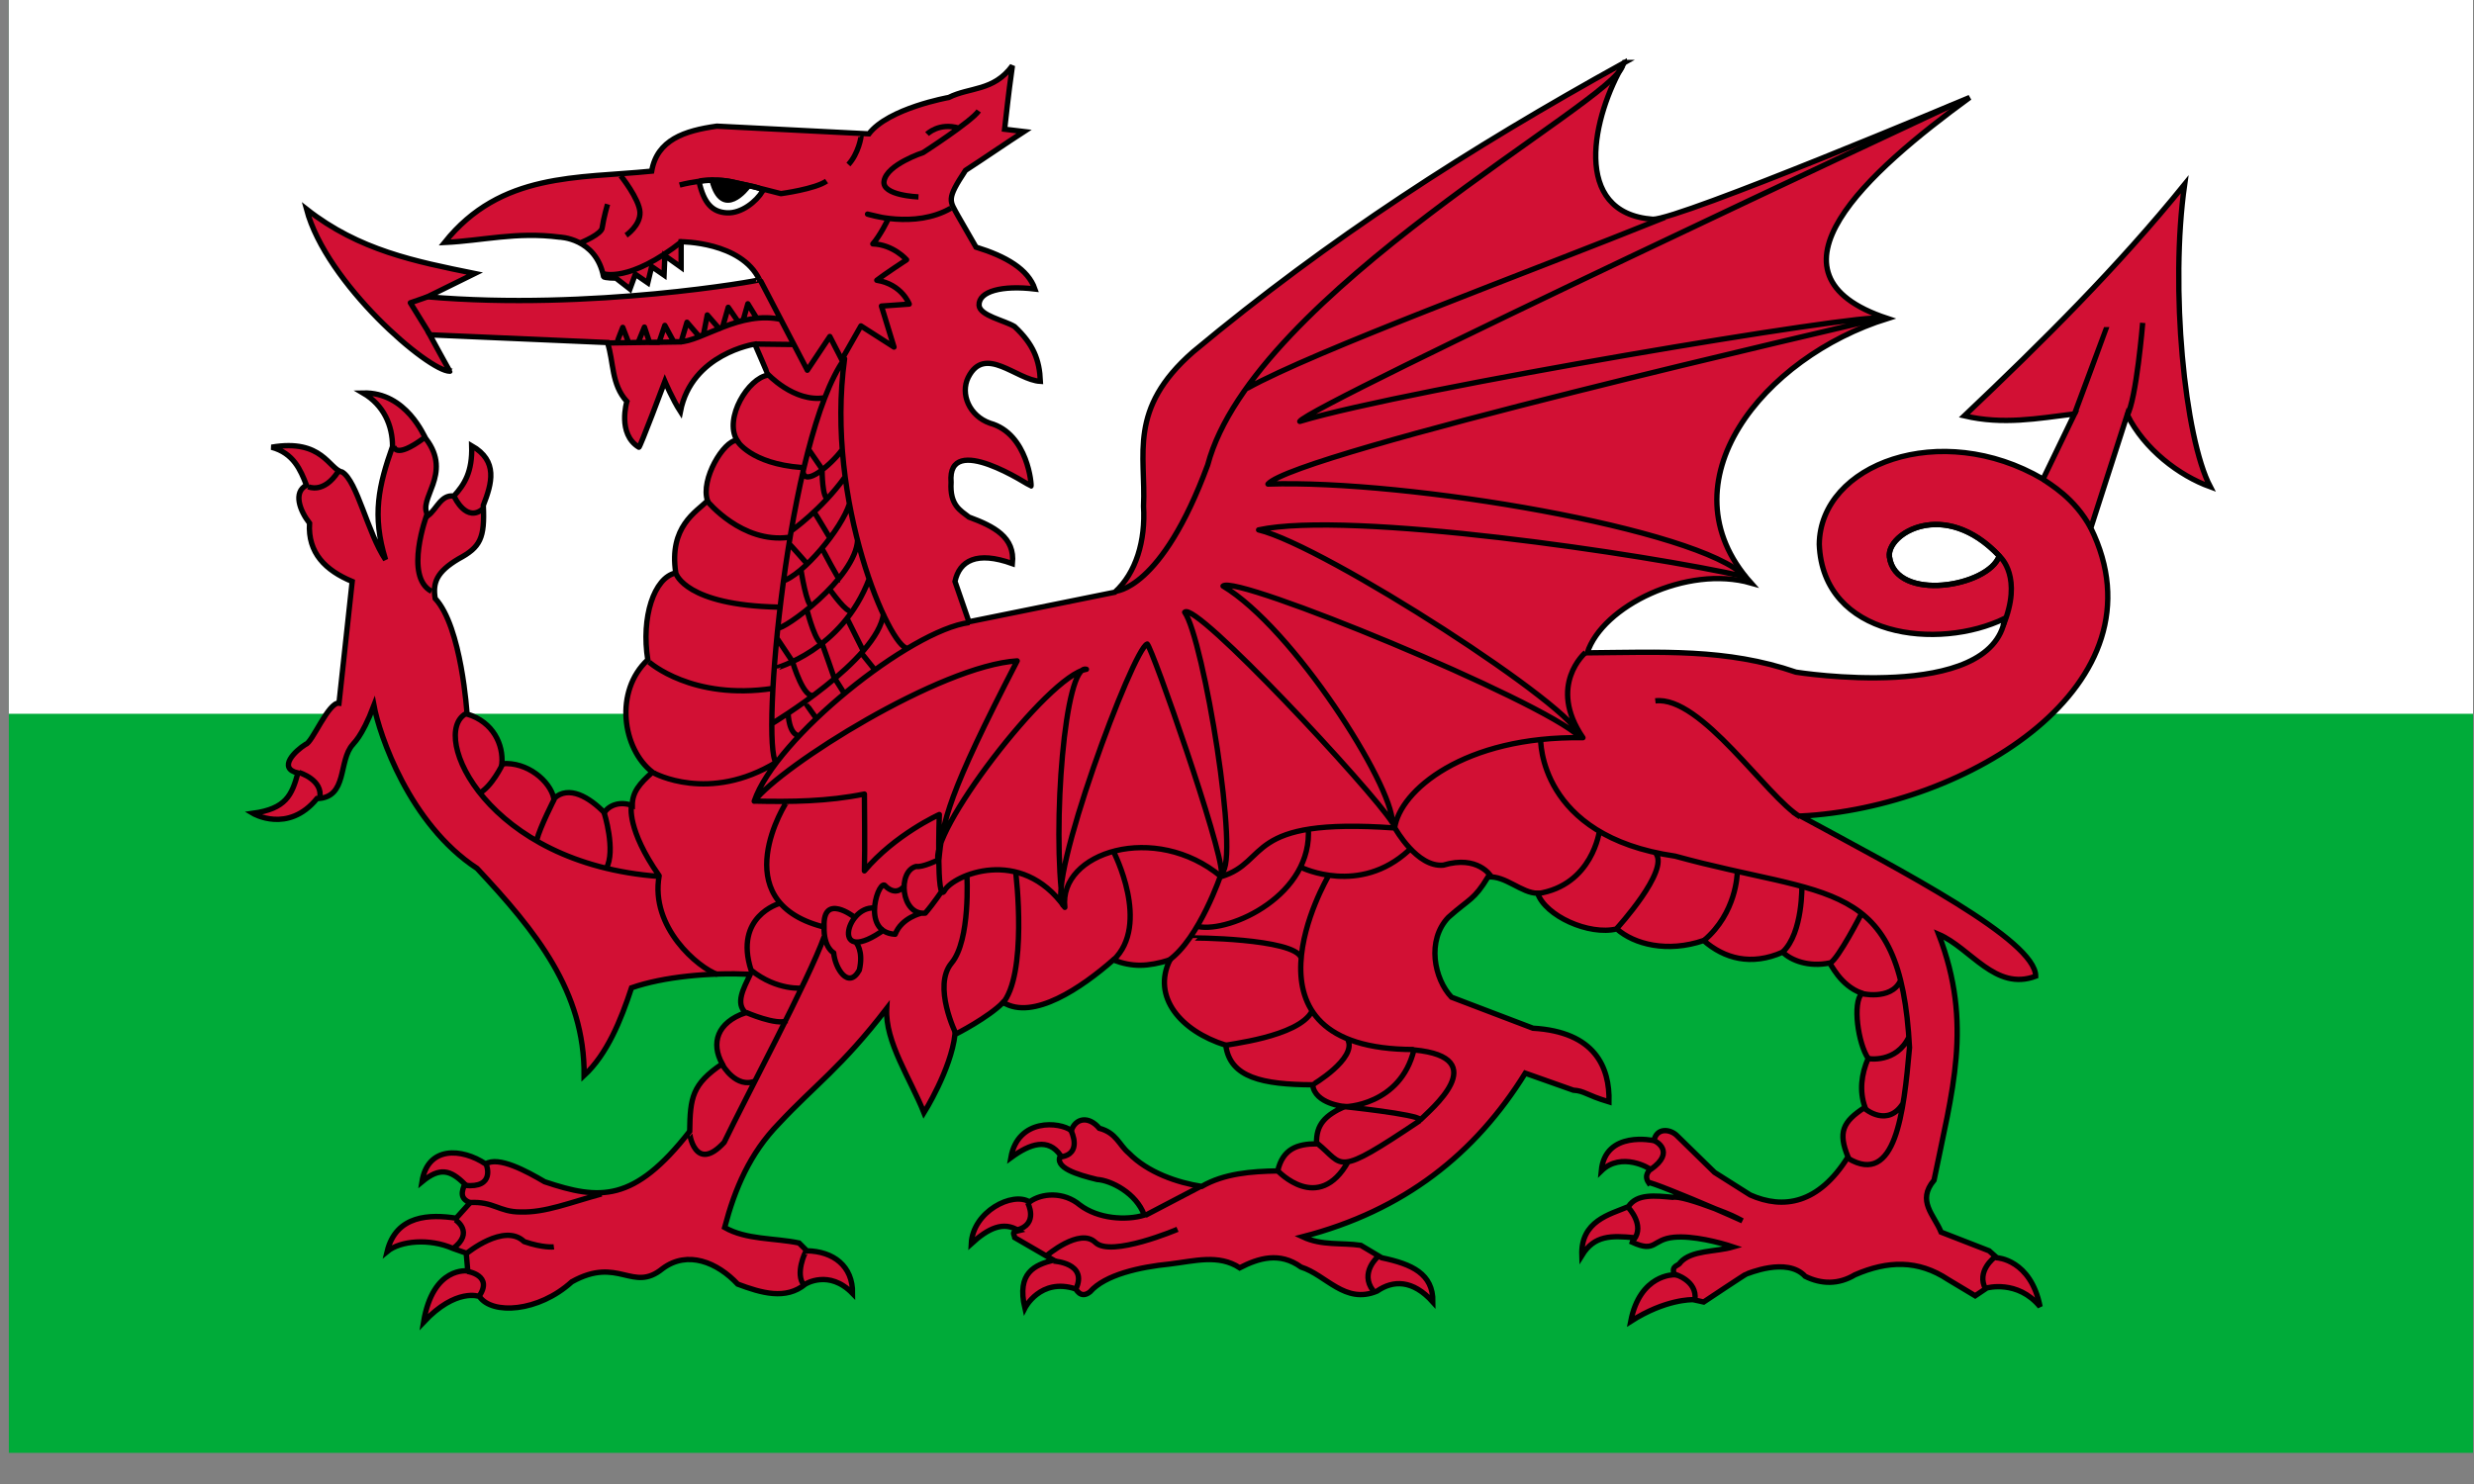 <?xml version="1.0" encoding="UTF-8" standalone="no"?>
<svg
   xmlns:dc="http://purl.org/dc/elements/1.1/"
   xmlns:cc="http://creativecommons.org/ns#"
   xmlns:rdf="http://www.w3.org/1999/02/22-rdf-syntax-ns#"
   xmlns:svg="http://www.w3.org/2000/svg"
   xmlns="http://www.w3.org/2000/svg"
   xmlns:xlink="http://www.w3.org/1999/xlink"
   xmlns:sodipodi="http://sodipodi.sourceforge.net/DTD/sodipodi-0.dtd"
   xmlns:inkscape="http://www.inkscape.org/namespaces/inkscape"
   width="10.583mm"
   height="6.35mm"
   viewBox="0 0 10.583 6.35"
   version="1.1"
   id="svg2709"
   inkscape:version="1.0.1 (c497b03c, 2020-09-10)"
   sodipodi:docname="wales-flag.svg">
  <rect x="0" y="0" width="10.583" height="6.35" fill="#808080" stroke="none"/>
  <defs
     id="defs2703">
    <clipPath
       clipPathUnits="userSpaceOnUse"
       id="clipPath6650">
      <rect
         style="fill:#d40000;stroke:#1f0000;stroke-width:0;stroke-linecap:round;stroke-linejoin:round"
         id="rect6652"
         width="14.111"
         height="8.467"
         x="65.931"
         y="508.85" />
    </clipPath>
  </defs>
  <sodipodi:namedview
     id="base"
     pagecolor="#ffffff"
     bordercolor="#666666"
     borderopacity="1.0"
     inkscape:pageopacity="0.0"
     inkscape:pageshadow="2"
     inkscape:zoom="2.49"
     inkscape:cx="19.274551"
     inkscape:cy="11.902809"
     inkscape:document-units="mm"
     inkscape:current-layer="layer1"
     inkscape:document-rotation="0"
     showgrid="false"
     fit-margin-top="0"
     fit-margin-left="0"
     fit-margin-right="0"
     fit-margin-bottom="0"
     inkscape:window-width="1252"
     inkscape:window-height="943"
     inkscape:window-x="0"
     inkscape:window-y="23"
     inkscape:window-maximized="0" />
  <g
     inkscape:label="Layer 1"
     inkscape:groupmode="layer"
     id="layer1"
     transform="translate(-82.01,-145.017)">
    <g
       id="g2398"
       transform="matrix(0.75,0,0,0.75,7.765,-236.638)"
       clip-path="url(#clipPath6650)">
      <rect
         width="16.933"
         height="8.467"
         rx="0"
         ry="0"
         fill="#ffffff"
         fill-rule="evenodd"
         id="rect2"
         x="64.52"
         y="508.85"
         style="stroke-width:0.028" />
      <rect
         id="a"
         y="512.237"
         width="16.933"
         height="1.693"
         rx="0"
         ry="0"
         fill="#cc0000"
         fill-rule="evenodd"
         x="64.52"
         style="stroke-width:0.028" />
      <use
         transform="matrix(0,0.5,-1,0,586.07,476.59)"
         width="600"
         height="300"
         xlink:href="#a"
         id="use5"
         x="0"
         y="0" />
      <path
         d="m 73.608,511.436 c 0.054,-0.085 0.022,-0.14 -0.06,-0.157 0,0 -0.262,0.084 -0.545,0.093 -0.283,0.009 -0.62,-0.071 -0.62,-0.071 -0.06,0.038 -0.046,0.128 -0.016,0.184 0,0 0.296,0.099 0.634,0.089 0.214,-0.006 0.418,-0.061 0.531,-0.097 0.065,-0.021 0.076,-0.04 0.076,-0.041 z"
         fill="#ebeae3"
         fill-rule="evenodd"
         stroke="#000000"
         stroke-width="0.009"
         id="path7" />
      <path
         d="m 72.987,515.157 -0.544,-1.131 -1.251,0.094 0.707,-1.037 -0.707,-1.037 1.251,0.094 0.544,-1.131 0.544,1.131 1.251,-0.094 -0.707,1.037 0.707,1.037 -1.251,-0.094 z"
         fill="#ffffff"
         stroke="#161111"
         id="path9"
         style="stroke-width:0.028" />
      <path
         d="m 72.978,511.006 c 0.684,0.113 0.659,0.145 0.659,0.145 l 0.178,-0.533 c 0,0 0.019,-0.105 -0.03,-0.169 -0.049,-0.064 -0.186,-0.028 -0.186,-0.028 0,0 -0.019,-0.086 -0.079,-0.107 -0.06,-0.021 -0.284,0.081 -0.353,0.103 -0.07,0.022 -0.105,0.045 -0.203,0.043 -0.098,-0.002 -0.272,-0.088 -0.304,-0.105 -0.032,-0.017 -0.079,-0.034 -0.122,-0.032 -0.043,0.002 -0.088,0.013 -0.111,0.043 -0.023,0.03 -0.023,0.068 -0.023,0.068 0,0 -0.036,-0.022 -0.092,-0.022 -0.056,0 -0.088,0.008 -0.115,0.038 -0.026,0.03 -0.06,0.115 -0.06,0.115 l 0.064,0.145 0.004,0.199 0.133,0.21 0.639,-0.111 z"
         fill="#b02320"
         fill-rule="evenodd"
         stroke="#000000"
         stroke-width="0.023"
         id="path11" />
      <path
         d="m 73.616,511.307 c 0,0 0.034,0.041 0.033,0.056 -0.001,0.015 -0.016,0.028 -0.016,0.028 0,0 0.011,0.011 0.008,0.026 -0.003,0.016 -0.024,0.017 -0.024,0.017 0,0 0.004,0.015 -0.009,0.021 -0.013,0.007 -0.068,0.019 -0.068,0.019 0,0 -0.265,-0.075 -0.548,-0.075 -0.283,0 -0.617,0.091 -0.617,0.091 0,0 -0.034,-0.012 -0.036,-0.035 -0.001,-0.022 0.004,-0.038 0.004,-0.038 0,0 -0.019,0.002 -0.024,-0.015 -0.007,-0.023 0.003,-0.041 0.003,-0.041 0,0 -0.013,0.004 0.001,-0.026 0.011,-0.022 0.026,-0.03 0.026,-0.03 0,0 0.297,-0.106 0.634,-0.107 0.338,-0.002 0.632,0.107 0.632,0.11 z"
         fill="#ebeae3"
         fill-rule="evenodd"
         stroke="#000000"
         stroke-width="0.009"
         id="path13" />
      <path
         d="m 72.214,510.64 c 0,0 -0.011,-0.038 0.014,-0.072 0.025,-0.034 0.07,-0.032 0.084,-0.025 0.014,0.007 0.011,0.023 0.029,0.027 0.018,0.004 0.032,-0.009 0.032,-0.009"
         fill="none"
         stroke="#000000"
         stroke-width="0.02"
         id="path15" />
      <path
         d="m 73.865,510.73 -0.103,0.212 -0.04,0.007 c 0,0 -0.025,-0.015 -0.095,-0.01 -0.05,0.003 -0.065,0.016 -0.065,0.016 l 0.091,-0.212 c 0,0 0.007,0.045 0.018,0.072 0.013,0.034 0.064,0.066 0.064,0.066 0,0 0.007,-0.041 -0.006,-0.09 -0.015,-0.054 -0.05,-0.128 -0.05,-0.128 l 0.186,0.066 z"
         fill="#ffcc00"
         fill-opacity="0.941"
         fill-rule="evenodd"
         stroke="#000000"
         stroke-width="0.021"
         id="path17" />
      <path
         d="m 72.925,510.07 h 0.115 v 0.488 h -0.115 z"
         fill="#121116"
         stroke="#121116"
         stroke-linejoin="round"
         stroke-width="0.021"
         id="path19" />
      <path
         d="m 72.22,510.971 0.074,0.158 c 0,0 0.314,-0.122 0.685,-0.12 0.556,0.003 0.714,0.115 0.714,0.115 l 0.082,-0.196 -0.062,0.036 -0.064,0.039 -0.072,0.027 -0.088,-0.007 -0.077,-0.057 -0.039,-0.082 -0.065,0.06 -0.115,0.026 -0.113,-0.029 -0.1,-0.125 c 0,0 -0.074,0.139 -0.168,0.148 -0.136,0.012 -0.215,-0.065 -0.215,-0.065 0,0 -0.05,0.113 -0.134,0.134 -0.132,0.033 -0.242,-0.062 -0.244,-0.062 z"
         fill="#f6ca1f"
         fill-rule="evenodd"
         stroke="#000000"
         stroke-width="0.017"
         id="path21" />
      <g
         stroke-width="2.243"
         id="g141"
         transform="matrix(0.028,0,0,0.028,64.52,508.85)">
        <path
           d="m 317.78,41.028 c 3e-5,1.176 -0.939,2.13 -2.099,2.132 -1.16,0.002 -2.103,-0.948 -2.107,-2.124 -0.005,-1.176 0.931,-2.134 2.091,-2.14 1.16,-0.007 2.107,0.939 2.116,2.115"
           fill="#eeeeee"
           stroke="#1e1e1e"
           stroke-linejoin="round"
           stroke-width="0.731"
           id="path23" />
        <path
           d="m 314.7,42.123 c 0,0 1.7,-0.029 1.873,-0.72 0.173,-0.691 -0.115,-1.585 -0.115,-1.585 0,0 0.807,0.893 0.576,1.585 -0.231,0.691 -0.457,0.87 -1.037,1.008 -0.393,0.094 -0.98,-0.058 -1.296,-0.288 z"
           fill="#a3afb8"
           fill-rule="evenodd"
           id="path25" />
        <path
           d="m 312.67,43.418 c 3e-5,1.176 -0.939,2.13 -2.099,2.132 -1.16,0.002 -2.103,-0.948 -2.107,-2.124 -0.005,-1.176 0.931,-2.134 2.091,-2.14 1.16,-0.007 2.107,0.939 2.116,2.115"
           fill="#eeeeee"
           stroke="#1e1e1e"
           stroke-linejoin="round"
           stroke-width="0.731"
           id="path27" />
        <path
           d="m 309.59,44.513 c 0,0 1.7,-0.029 1.873,-0.72 0.173,-0.691 -0.115,-1.585 -0.115,-1.585 0,0 0.807,0.893 0.576,1.585 -0.231,0.691 -0.457,0.87 -1.037,1.008 -0.393,0.094 -0.98,-0.058 -1.296,-0.288 z"
           fill="#a3afb8"
           fill-rule="evenodd"
           id="path29" />
        <path
           d="m 323.71,39.628 c 3e-5,1.176 -0.939,2.13 -2.099,2.132 -1.16,0.002 -2.103,-0.948 -2.107,-2.124 -0.004,-1.176 0.931,-2.134 2.091,-2.14 1.16,-0.007 2.107,0.939 2.116,2.115"
           fill="#eeeeee"
           stroke="#1e1e1e"
           stroke-linejoin="round"
           stroke-width="0.731"
           id="path31" />
        <path
           d="m 320.63,40.723 c 0,0 1.7,-0.029 1.873,-0.72 0.173,-0.691 -0.115,-1.585 -0.115,-1.585 0,0 0.807,0.893 0.576,1.585 -0.231,0.691 -0.457,0.87 -1.037,1.008 -0.393,0.094 -0.98,-0.058 -1.296,-0.288 z"
           fill="#a3afb8"
           fill-rule="evenodd"
           id="path33" />
        <path
           d="m 330.39,40.973 c 3e-5,1.176 -0.939,2.13 -2.099,2.132 -1.16,0.002 -2.103,-0.948 -2.107,-2.124 -0.005,-1.176 0.931,-2.134 2.091,-2.14 1.16,-0.007 2.107,0.939 2.116,2.115"
           fill="#eeeeee"
           stroke="#1e1e1e"
           stroke-linejoin="round"
           stroke-width="0.731"
           id="path35" />
        <path
           d="m 327.31,42.068 c 0,0 1.7,-0.029 1.873,-0.72 0.173,-0.691 -0.115,-1.585 -0.115,-1.585 0,0 0.807,0.893 0.576,1.585 -0.231,0.691 -0.457,0.87 -1.037,1.008 -0.393,0.094 -0.98,-0.058 -1.296,-0.288 z"
           fill="#a3afb8"
           fill-rule="evenodd"
           id="path37" />
        <path
           d="m 335.49,45.169 c 3e-5,1.176 -0.939,2.13 -2.099,2.132 -1.16,0.002 -2.103,-0.948 -2.107,-2.124 -0.005,-1.176 0.931,-2.134 2.091,-2.14 1.16,-0.007 2.107,0.939 2.116,2.115"
           fill="#eeeeee"
           stroke="#1e1e1e"
           stroke-linejoin="round"
           stroke-width="0.731"
           id="path39" />
        <path
           d="m 332.4,46.264 c 0,0 1.7,-0.029 1.873,-0.72 0.173,-0.691 -0.115,-1.585 -0.115,-1.585 0,0 0.807,0.893 0.576,1.585 -0.231,0.691 -0.457,0.87 -1.037,1.008 -0.393,0.094 -0.98,-0.058 -1.296,-0.288 z"
           fill="#a3afb8"
           fill-rule="evenodd"
           id="path41" />
        <path
           d="m 337.69,52.056 c 3e-5,1.176 -0.939,2.13 -2.099,2.132 -1.16,0.002 -2.103,-0.948 -2.107,-2.124 -0.005,-1.176 0.931,-2.134 2.091,-2.14 1.16,-0.007 2.107,0.939 2.116,2.115"
           fill="#eeeeee"
           stroke="#1e1e1e"
           stroke-linejoin="round"
           stroke-width="0.731"
           id="path43" />
        <path
           d="m 334.6,53.151 c 0,0 1.7,-0.029 1.873,-0.72 0.173,-0.691 -0.115,-1.585 -0.115,-1.585 0,0 0.807,0.893 0.576,1.585 -0.231,0.691 -0.457,0.87 -1.037,1.008 -0.393,0.094 -0.98,-0.058 -1.296,-0.288 z"
           fill="#a3afb8"
           fill-rule="evenodd"
           id="path45" />
        <path
           d="m 336.87,59.023 c 3e-5,1.176 -0.939,2.13 -2.099,2.132 -1.16,0.002 -2.103,-0.948 -2.107,-2.124 -0.005,-1.176 0.931,-2.134 2.091,-2.14 1.16,-0.007 2.107,0.939 2.116,2.115"
           fill="#eeeeee"
           stroke="#1e1e1e"
           stroke-linejoin="round"
           stroke-width="0.731"
           id="path47" />
        <path
           d="m 333.79,60.118 c 0,0 1.7,-0.029 1.873,-0.72 0.173,-0.691 -0.115,-1.585 -0.115,-1.585 0,0 0.807,0.893 0.576,1.585 -0.231,0.691 -0.457,0.87 -1.037,1.008 -0.393,0.094 -0.98,-0.058 -1.296,-0.288 z"
           fill="#a3afb8"
           fill-rule="evenodd"
           id="path49" />
        <path
           d="m 333.78,65.135 c 3e-5,1.176 -0.939,2.13 -2.099,2.132 -1.16,0.002 -2.103,-0.948 -2.107,-2.124 -0.005,-1.176 0.931,-2.134 2.091,-2.14 1.16,-0.007 2.107,0.939 2.116,2.115"
           fill="#eeeeee"
           stroke="#1e1e1e"
           stroke-linejoin="round"
           stroke-width="0.731"
           id="path51" />
        <path
           d="m 330.69,66.23 c 0,0 1.7,-0.029 1.873,-0.72 0.173,-0.691 -0.115,-1.585 -0.115,-1.585 0,0 0.807,0.893 0.576,1.585 -0.231,0.691 -0.457,0.87 -1.037,1.008 -0.393,0.094 -0.98,-0.058 -1.296,-0.288 z"
           fill="#a3afb8"
           fill-rule="evenodd"
           id="path53" />
        <path
           d="m 307.7,45.251 c 3e-5,1.176 -0.939,2.13 -2.099,2.132 -1.16,0.002 -2.103,-0.948 -2.107,-2.124 -0.005,-1.176 0.931,-2.134 2.091,-2.14 1.16,-0.007 2.107,0.939 2.116,2.115"
           fill="#eeeeee"
           stroke="#1e1e1e"
           stroke-linejoin="round"
           stroke-width="0.731"
           id="path55" />
        <path
           d="m 304.61,46.346 c 0,0 1.7,-0.029 1.873,-0.72 0.173,-0.691 -0.115,-1.585 -0.115,-1.585 0,0 0.807,0.893 0.576,1.585 -0.231,0.691 -0.457,0.87 -1.037,1.008 -0.393,0.094 -0.98,-0.058 -1.296,-0.288 z"
           fill="#a3afb8"
           fill-rule="evenodd"
           id="path57" />
        <g
           stroke-width="2.682"
           id="g63">
          <path
             d="m 301.35,44.707 c 2e-5,0.983 -0.785,1.781 -1.755,1.783 -0.97,0.002 -1.759,-0.793 -1.762,-1.776 -0.004,-0.983 0.778,-1.784 1.748,-1.79 0.97,-0.006 1.762,0.786 1.769,1.769"
             fill="#eeeeee"
             stroke="#1e1e1e"
             stroke-linejoin="round"
             stroke-width="0.731"
             id="path59" />
          <path
             d="m 298.77,45.622 c 0,0 1.422,-0.024 1.566,-0.602 0.145,-0.578 -0.096,-1.325 -0.096,-1.325 0,0 0.675,0.747 0.482,1.325 -0.193,0.578 -0.382,0.728 -0.867,0.843 -0.329,0.078 -0.819,-0.048 -1.084,-0.241 z"
             fill="#a3afb8"
             fill-rule="evenodd"
             id="path61" />
        </g>
        <g
           stroke-width="2.682"
           id="g69">
          <path
             d="m 301.37,46.923 c 2e-5,0.983 -0.785,1.781 -1.755,1.783 -0.97,0.002 -1.759,-0.793 -1.762,-1.776 -0.004,-0.983 0.778,-1.784 1.748,-1.79 0.97,-0.006 1.762,0.786 1.769,1.769"
             fill="#eeeeee"
             stroke="#1e1e1e"
             stroke-linejoin="round"
             stroke-width="0.731"
             id="path65" />
          <path
             d="m 298.79,47.838 c 0,0 1.422,-0.024 1.566,-0.602 0.145,-0.578 -0.096,-1.325 -0.096,-1.325 0,0 0.675,0.747 0.482,1.325 -0.193,0.578 -0.382,0.728 -0.867,0.843 -0.329,0.078 -0.819,-0.048 -1.084,-0.241 z"
             fill="#a3afb8"
             fill-rule="evenodd"
             id="path67" />
        </g>
        <g
           stroke-width="2.682"
           id="g75">
          <path
             d="m 301.49,50.183 c 2e-5,0.983 -0.785,1.781 -1.755,1.783 -0.97,0.002 -1.759,-0.793 -1.762,-1.776 -0.004,-0.983 0.778,-1.784 1.748,-1.79 0.97,-0.006 1.762,0.786 1.769,1.769"
             fill="#eeeeee"
             stroke="#1e1e1e"
             stroke-linejoin="round"
             stroke-width="0.731"
             id="path71" />
          <path
             d="m 298.91,51.098 c 0,0 1.422,-0.024 1.566,-0.602 0.145,-0.578 -0.096,-1.325 -0.096,-1.325 0,0 0.675,0.747 0.482,1.325 -0.193,0.578 -0.382,0.728 -0.867,0.843 -0.329,0.078 -0.819,-0.048 -1.084,-0.241 z"
             fill="#a3afb8"
             fill-rule="evenodd"
             id="path73" />
        </g>
        <g
           stroke-width="2.48"
           id="g81">
          <path
             d="m 301.67,53.645 c 2e-5,1.063 -0.849,1.926 -1.898,1.928 -1.049,0.002 -1.902,-0.857 -1.906,-1.921 -0.004,-1.063 0.842,-1.929 1.891,-1.936 1.049,-0.006 1.905,0.85 1.913,1.913"
             fill="#eeeeee"
             stroke="#1e1e1e"
             stroke-linejoin="round"
             stroke-width="0.731"
             id="path77" />
          <path
             d="m 298.88,54.635 c 0,0 1.537,-0.026 1.694,-0.651 0.156,-0.625 -0.104,-1.433 -0.104,-1.433 0,0 0.73,0.808 0.521,1.433 -0.208,0.625 -0.413,0.787 -0.938,0.912 -0.356,0.085 -0.886,-0.052 -1.173,-0.261 z"
             fill="#a3afb8"
             fill-rule="evenodd"
             id="path79" />
        </g>
        <path
           d="m 301.87,58.29 c 3e-5,1.176 -0.939,2.13 -2.099,2.132 -1.16,0.002 -2.103,-0.948 -2.107,-2.124 -0.005,-1.176 0.931,-2.134 2.091,-2.14 1.16,-0.007 2.107,0.939 2.116,2.115"
           fill="#eeeeee"
           stroke="#1e1e1e"
           stroke-linejoin="round"
           stroke-width="0.731"
           id="path83" />
        <path
           d="m 298.79,59.385 c 0,0 1.7,-0.029 1.873,-0.72 0.173,-0.691 -0.115,-1.585 -0.115,-1.585 0,0 0.807,0.893 0.576,1.585 -0.231,0.691 -0.457,0.87 -1.037,1.008 -0.393,0.094 -0.98,-0.058 -1.296,-0.288 z"
           fill="#a3afb8"
           fill-rule="evenodd"
           id="path85" />
        <g
           stroke-width="2.388"
           id="g91">
          <path
             d="m 301.66,67.824 c 2e-5,1.104 -0.882,2 -1.971,2.002 -1.089,0.002 -1.975,-0.89 -1.979,-1.994 -0.004,-1.104 0.874,-2.004 1.964,-2.01 1.089,-0.006 1.978,0.882 1.987,1.987"
             fill="#eeeeee"
             stroke="#1e1e1e"
             stroke-linejoin="round"
             stroke-width="0.731"
             id="path87" />
          <path
             d="m 298.77,68.852 c 0,0 1.597,-0.027 1.759,-0.676 0.162,-0.649 -0.108,-1.488 -0.108,-1.488 0,0 0.758,0.839 0.541,1.488 -0.216,0.649 -0.429,0.817 -0.974,0.947 -0.369,0.088 -0.92,-0.054 -1.218,-0.271 z"
             fill="#a3afb8"
             fill-rule="evenodd"
             id="path89" />
        </g>
        <path
           d="m 295.97,45.194 c 3e-5,1.176 -0.939,2.13 -2.099,2.132 -1.16,0.002 -2.103,-0.948 -2.107,-2.124 -0.005,-1.176 0.931,-2.134 2.091,-2.14 1.16,-0.007 2.107,0.939 2.116,2.115"
           fill="#eeeeee"
           stroke="#1e1e1e"
           stroke-linejoin="round"
           stroke-width="0.731"
           id="path93" />
        <path
           d="m 292.89,46.289 c 0,0 1.7,-0.029 1.873,-0.72 0.173,-0.691 -0.115,-1.585 -0.115,-1.585 0,0 0.807,0.893 0.576,1.585 -0.231,0.691 -0.457,0.87 -1.037,1.008 -0.393,0.094 -0.98,-0.058 -1.296,-0.288 z"
           fill="#a3afb8"
           fill-rule="evenodd"
           id="path95" />
        <path
           d="m 290.75,43.138 c 3e-5,1.176 -0.939,2.13 -2.099,2.132 -1.16,0.002 -2.103,-0.948 -2.107,-2.124 -0.005,-1.176 0.931,-2.134 2.091,-2.14 1.16,-0.007 2.107,0.939 2.116,2.115"
           fill="#eeeeee"
           stroke="#1e1e1e"
           stroke-linejoin="round"
           stroke-width="0.731"
           id="path97" />
        <path
           d="m 287.67,44.233 c 0,0 1.7,-0.029 1.873,-0.72 0.173,-0.691 -0.115,-1.585 -0.115,-1.585 0,0 0.807,0.893 0.576,1.585 -0.231,0.691 -0.457,0.87 -1.037,1.008 -0.393,0.094 -0.98,-0.058 -1.296,-0.288 z"
           fill="#a3afb8"
           fill-rule="evenodd"
           id="path99" />
        <path
           d="m 285.76,40.788 c 3e-5,1.176 -0.939,2.13 -2.099,2.132 -1.16,0.002 -2.103,-0.948 -2.107,-2.124 -0.005,-1.176 0.931,-2.134 2.091,-2.14 1.16,-0.007 2.107,0.939 2.116,2.115"
           fill="#eeeeee"
           stroke="#1e1e1e"
           stroke-linejoin="round"
           stroke-width="0.731"
           id="path101" />
        <path
           d="m 282.68,41.883 c 0,0 1.7,-0.029 1.873,-0.72 0.173,-0.691 -0.115,-1.585 -0.115,-1.585 0,0 0.807,0.893 0.576,1.585 -0.231,0.691 -0.457,0.87 -1.037,1.008 -0.393,0.094 -0.98,-0.058 -1.296,-0.288 z"
           fill="#a3afb8"
           fill-rule="evenodd"
           id="path103" />
        <path
           d="m 280.03,39.539 c 3e-5,1.176 -0.939,2.13 -2.099,2.132 -1.16,0.002 -2.103,-0.948 -2.107,-2.124 -0.005,-1.176 0.931,-2.134 2.091,-2.14 1.16,-0.007 2.107,0.939 2.116,2.115"
           fill="#eeeeee"
           stroke="#1e1e1e"
           stroke-linejoin="round"
           stroke-width="0.731"
           id="path105" />
        <path
           d="m 276.95,40.634 c 0,0 1.7,-0.029 1.873,-0.72 0.173,-0.691 -0.115,-1.585 -0.115,-1.585 0,0 0.807,0.893 0.576,1.585 -0.231,0.691 -0.457,0.87 -1.037,1.008 -0.393,0.094 -0.98,-0.058 -1.296,-0.288 z"
           fill="#a3afb8"
           fill-rule="evenodd"
           id="path107" />
        <path
           d="m 273.27,41.155 c 3e-5,1.176 -0.939,2.13 -2.099,2.132 -1.16,0.002 -2.103,-0.948 -2.107,-2.124 -0.004,-1.176 0.931,-2.134 2.091,-2.14 1.16,-0.007 2.107,0.939 2.116,2.115"
           fill="#eeeeee"
           stroke="#1e1e1e"
           stroke-linejoin="round"
           stroke-width="0.731"
           id="path109" />
        <path
           d="m 270.19,42.25 c 0,0 1.7,-0.029 1.873,-0.72 0.173,-0.691 -0.115,-1.585 -0.115,-1.585 0,0 0.807,0.893 0.576,1.585 -0.231,0.691 -0.457,0.87 -1.037,1.008 -0.393,0.094 -0.98,-0.058 -1.296,-0.288 z"
           fill="#a3afb8"
           fill-rule="evenodd"
           id="path111" />
        <path
           d="m 268.5,45.928 c 3e-5,1.176 -0.939,2.13 -2.099,2.132 -1.16,0.002 -2.103,-0.948 -2.107,-2.124 -0.005,-1.176 0.931,-2.134 2.091,-2.14 1.16,-0.007 2.107,0.939 2.116,2.115"
           fill="#eeeeee"
           stroke="#1e1e1e"
           stroke-linejoin="round"
           stroke-width="0.731"
           id="path113" />
        <path
           d="m 265.42,47.023 c 0,0 1.7,-0.029 1.873,-0.72 0.173,-0.691 -0.115,-1.585 -0.115,-1.585 0,0 0.807,0.893 0.576,1.585 -0.231,0.691 -0.457,0.87 -1.037,1.008 -0.393,0.094 -0.98,-0.058 -1.296,-0.288 z"
           fill="#a3afb8"
           fill-rule="evenodd"
           id="path115" />
        <path
           d="m 266.52,52.612 c 3e-5,1.176 -0.939,2.13 -2.099,2.132 -1.16,0.002 -2.103,-0.948 -2.107,-2.124 -0.004,-1.176 0.931,-2.134 2.091,-2.14 1.16,-0.007 2.107,0.939 2.116,2.115"
           fill="#eeeeee"
           stroke="#1e1e1e"
           stroke-linejoin="round"
           stroke-width="0.731"
           id="path117" />
        <path
           d="m 263.43,53.707 c 0,0 1.7,-0.029 1.873,-0.72 0.173,-0.691 -0.115,-1.585 -0.115,-1.585 0,0 0.807,0.893 0.576,1.585 -0.231,0.691 -0.457,0.87 -1.037,1.008 -0.393,0.094 -0.98,-0.058 -1.296,-0.288 z"
           fill="#a3afb8"
           fill-rule="evenodd"
           id="path119" />
        <path
           d="m 267.4,59.59 c 3e-5,1.176 -0.939,2.13 -2.099,2.132 -1.16,0.002 -2.103,-0.948 -2.107,-2.124 -0.004,-1.176 0.931,-2.134 2.091,-2.14 1.16,-0.007 2.107,0.939 2.116,2.115"
           fill="#eeeeee"
           stroke="#1e1e1e"
           stroke-linejoin="round"
           stroke-width="0.731"
           id="path121" />
        <path
           d="m 264.32,60.685 c 0,0 1.7,-0.029 1.873,-0.72 0.173,-0.691 -0.115,-1.585 -0.115,-1.585 0,0 0.807,0.893 0.576,1.585 -0.231,0.691 -0.457,0.87 -1.037,1.008 -0.393,0.094 -0.98,-0.058 -1.296,-0.288 z"
           fill="#a3afb8"
           fill-rule="evenodd"
           id="path123" />
        <path
           d="m 270.63,65.906 c 3e-5,1.176 -0.939,2.13 -2.099,2.132 -1.16,0.002 -2.103,-0.948 -2.107,-2.124 -0.005,-1.176 0.931,-2.134 2.091,-2.14 1.16,-0.007 2.107,0.939 2.116,2.115"
           fill="#eeeeee"
           stroke="#1e1e1e"
           stroke-linejoin="round"
           stroke-width="0.731"
           id="path125" />
        <path
           d="m 267.55,67.001 c 0,0 1.7,-0.029 1.873,-0.72 0.173,-0.691 -0.115,-1.585 -0.115,-1.585 0,0 0.807,0.893 0.576,1.585 -0.231,0.691 -0.457,0.87 -1.037,1.008 -0.393,0.094 -0.98,-0.058 -1.296,-0.288 z"
           fill="#a3afb8"
           fill-rule="evenodd"
           id="path127" />
        <g
           stroke-width="2.832"
           id="g133">
          <path
             transform="matrix(0.197,-0.053,0.084,0.315,168.37,18.75)"
             d="m 430.63,247.41 c 8e-5,3.607 -2.881,6.534 -6.439,6.541 -3.559,0.007 -6.451,-2.908 -6.465,-6.515 -0.014,-3.607 2.856,-6.545 6.414,-6.566 3.558,-0.021 6.462,2.882 6.49,6.489"
             fill="#eeeeee"
             stroke="#1e1e1e"
             stroke-linejoin="round"
             id="path129" />
          <path
             d="m 272.7,75.423 c 0,0 1.022,-0.304 0.948,-1 -0.074,-0.696 -0.48,-1.512 -0.48,-1.512 0,0 0.72,0.732 0.759,1.437 0.039,0.705 -0.051,0.915 -0.367,1.142 -0.214,0.154 -0.608,0.103 -0.86,-0.068 z"
             fill="#a3afb8"
             fill-rule="evenodd"
             id="path131" />
        </g>
        <g
           stroke-width="2.832"
           id="g139">
          <path
             transform="matrix(0.198,0.049,-0.078,0.316,262.46,-25.127)"
             d="m 430.63,247.41 c 8e-5,3.607 -2.881,6.534 -6.439,6.541 -3.559,0.007 -6.451,-2.908 -6.465,-6.515 -0.014,-3.607 2.856,-6.545 6.414,-6.566 3.558,-0.021 6.462,2.882 6.49,6.489"
             fill="#eeeeee"
             stroke="#1e1e1e"
             stroke-linejoin="round"
             id="path135" />
          <path
             d="m 326.47,74.871 c 0,0 1.042,0.228 1.313,-0.418 0.271,-0.645 0.31,-1.556 0.31,-1.556 0,0 0.277,0.988 -0.029,1.625 -0.306,0.637 -0.487,0.776 -0.873,0.823 -0.262,0.032 -0.583,-0.203 -0.72,-0.475 z"
             fill="#a3afb8"
             fill-rule="evenodd"
             id="path137" />
        </g>
      </g>
      <path
         d="m 72.929,509.799 0.004,0.101 c 0,0 -0.119,0.011 -0.124,0.021 -0.023,0.052 0.028,0.122 0.028,0.122 0,0 0.04,-0.03 0.141,-0.03 0.096,0 0.145,0.024 0.145,0.024 0,0 0.026,-0.041 0.026,-0.071 0,-0.03 -0.011,-0.06 -0.011,-0.06 0,0 -0.049,-0.007 -0.064,-0.007 h -0.043 l -0.004,-0.103 -0.098,0.003 z"
         fill="#b3a192"
         fill-rule="evenodd"
         stroke="#000000"
         stroke-width="0.021"
         id="path143" />
      <path
         d="m 73.099,509.955 c 3e-6,0.011 -0.009,0.02 -0.021,0.021 -0.012,2e-5 -0.021,-0.009 -0.021,-0.02 -5.7e-5,-0.011 0.009,-0.021 0.021,-0.021 0.012,-7e-5 0.021,0.009 0.021,0.02 m 0.049,0.011 c 3e-6,0.012 -0.01,0.021 -0.022,0.021 -0.012,3e-5 -0.022,-0.009 -0.022,-0.021 -5.5e-5,-0.012 0.01,-0.021 0.022,-0.021 0.012,-8e-5 0.022,0.009 0.022,0.021 m -0.098,-0.012 c 10e-7,0.011 -0.009,0.02 -0.021,0.021 -0.012,2e-5 -0.021,-0.009 -0.021,-0.02 -5.7e-5,-0.011 0.009,-0.021 0.021,-0.021 0.012,-6e-5 0.021,0.009 0.021,0.02 m -0.099,0.002 c 2e-6,0.012 -0.01,0.021 -0.022,0.021 -0.012,3e-5 -0.022,-0.009 -0.022,-0.021 -5.6e-5,-0.012 0.01,-0.021 0.022,-0.021 0.012,-7e-5 0.022,0.009 0.022,0.021 m -0.055,0.004 c 4e-6,0.012 -0.01,0.021 -0.022,0.021 -0.012,2e-5 -0.022,-0.009 -0.022,-0.021 -5.6e-5,-0.012 0.01,-0.021 0.022,-0.021 0.012,-7e-5 0.022,0.009 0.022,0.021 m 0.1,-0.061 c 3e-6,0.01 -0.008,0.018 -0.019,0.018 -0.01,2e-5 -0.019,-0.008 -0.019,-0.018 -2.9e-5,-0.01 0.008,-0.018 0.019,-0.018 0.01,-6e-5 0.019,0.008 0.019,0.018 m 0,-0.083 c 3e-6,0.01 -0.008,0.018 -0.019,0.018 -0.01,2e-5 -0.019,-0.008 -0.019,-0.018 -2.9e-5,-0.01 0.008,-0.018 0.019,-0.018 0.01,-6e-5 0.019,0.008 0.019,0.018 m 0,0.045 c 3e-6,0.01 -0.008,0.018 -0.019,0.018 -0.01,2e-5 -0.019,-0.008 -0.019,-0.018 -2.9e-5,-0.01 0.008,-0.018 0.019,-0.018 0.01,-5e-5 0.019,0.008 0.019,0.018"
         fill="#f0ddcb"
         stroke="#121116"
         stroke-linejoin="round"
         stroke-width="0.011"
         id="path145" />
      <path
         d="m 72.841,509.974 c 2e-6,0.011 -0.01,0.021 -0.021,0.021 -0.012,2e-5 -0.021,-0.009 -0.021,-0.02 -5.6e-5,-0.011 0.009,-0.021 0.021,-0.021 0.012,-7e-5 0.021,0.009 0.022,0.02"
         fill="#f0ddcb"
         stroke="#121116"
         stroke-linejoin="round"
         stroke-width="0.011"
         id="path147" />
      <path
         d="m 73.002,509.95 c 10e-7,0.012 -0.011,0.022 -0.023,0.022 -0.013,3e-5 -0.024,-0.01 -0.024,-0.022 -5.7e-5,-0.012 0.01,-0.022 0.023,-0.022 0.013,-7e-5 0.024,0.01 0.024,0.022"
         fill="#916c68"
         stroke="#4d3126"
         stroke-linejoin="round"
         stroke-width="0.011"
         id="path149" />
      <g
         stroke-width="2.534"
         id="g155"
         transform="matrix(0.028,0,0,0.028,64.52,508.85)">
        <path
           d="m 301.29,28.407 c 2e-5,0.87 -0.695,1.576 -1.554,1.578 -0.859,0.002 -1.556,-0.701 -1.56,-1.572 -0.003,-0.87 0.689,-1.579 1.547,-1.584 0.859,-0.005 1.559,0.695 1.566,1.565"
           fill="#eeeeee"
           stroke="#1e1e1e"
           stroke-linejoin="round"
           stroke-width="0.731"
           id="path151" />
        <path
           d="m 299.01,29.216 c 0,0 1.258,-0.021 1.386,-0.533 0.128,-0.512 -0.085,-1.173 -0.085,-1.173 0,0 0.597,0.661 0.426,1.173 -0.171,0.512 -0.338,0.644 -0.768,0.746 -0.291,0.069 -0.725,-0.043 -0.96,-0.213 z"
           fill="#a3afb8"
           fill-rule="evenodd"
           id="path153" />
      </g>
      <path
         d="m 72.281,511.146 c 0,0 0.039,0.037 0.05,0.069 0.01,0.033 0.026,0.12 0.026,0.12 0,0 0.41,-0.114 0.611,-0.105 0.201,0.009 0.665,0.111 0.665,0.111 0,0 0.008,-0.05 0.017,-0.102 0.009,-0.052 0.047,-0.11 0.047,-0.11 0,0 -0.443,-0.138 -0.723,-0.125 -0.28,0.013 -0.419,0.043 -0.482,0.063 -0.063,0.02 -0.216,0.08 -0.212,0.078 z"
         fill="#ffcc00"
         fill-rule="evenodd"
         stroke="#000000"
         stroke-width="0.009"
         id="path157" />
      <path
         d="m 72.892,509.486 h 0.176 c 0,0 -0.044,0.03 -0.052,0.059 -0.008,0.025 -0.005,0.065 -0.005,0.065 0,0 0.048,0 0.07,-0.018 0.021,-0.018 0.066,-0.05 0.066,-0.05 v 0.225 c 0,0 -0.043,-0.042 -0.07,-0.056 -0.031,-0.017 -0.063,-0.022 -0.063,-0.022 0,0 0,0.036 0.015,0.058 0.015,0.021 0.075,0.103 0.075,0.103 l -0.252,0.01 c 0,0 0.06,-0.063 0.084,-0.109 0.016,-0.03 0.01,-0.061 0.01,-0.061 0,0 -0.043,0 -0.064,0.015 -0.021,0.015 -0.059,0.06 -0.059,0.06 v -0.216 c 0,0 0.016,0.042 0.051,0.058 0.035,0.016 0.068,0.008 0.068,0.008 0,0 0.007,-0.043 -0.007,-0.07 -0.015,-0.027 -0.046,-0.058 -0.043,-0.057 z"
         fill="#ffcc00"
         fill-rule="evenodd"
         stroke="#000000"
         stroke-width="0.021"
         id="path159" />
      <path
         d="m 72.879,510.199 c 0,0 -0.126,-0.002 -0.233,-0.065 -0.107,-0.064 -0.216,-0.13 -0.375,-0.092 -0.033,0.008 -0.153,0.06 -0.206,0.231 -0.037,0.12 0.006,0.265 0.044,0.33 0.038,0.065 0.099,0.131 0.099,0.131 l 0.065,-0.044 c 0,0 -0.165,-0.14 -0.145,-0.321 0.02,-0.181 0.11,-0.224 0.11,-0.224 0,0 0.112,-0.088 0.262,-0.004 0.15,0.083 0.296,0.121 0.296,0.121 0,0 0.138,0.033 0.15,0.032 0.012,-0.002 -0.07,-0.095 -0.067,-0.094 z"
         fill="#ffcc00"
         fill-rule="evenodd"
         stroke="#121116"
         stroke-width="0.021"
         id="path161" />
      <path
         d="m 72.184,510.879 -0.067,-0.131 0.2,-0.078 c 0,0 -0.048,0.064 -0.06,0.11 -0.014,0.056 -0.009,0.103 -0.009,0.103 0,0 0.018,-0.014 0.041,-0.051 0.017,-0.028 0.046,-0.129 0.046,-0.129 l 0.09,0.287 c 7.47e-4,7.5e-4 -0.046,-0.046 -0.079,-0.052 -0.037,-0.006 -0.082,0.006 -0.082,0.006 l -0.053,0.016 -0.028,-0.083 z"
         fill="#ffcc00"
         fill-rule="evenodd"
         stroke="#000000"
         stroke-width="0.021"
         id="path163" />
      <path
         d="m 73.105,510.196 c 0,0 0.126,-0.002 0.233,-0.065 0.107,-0.064 0.216,-0.13 0.375,-0.092 0.033,0.008 0.153,0.06 0.206,0.231 0.037,0.12 -0.006,0.265 -0.044,0.33 -0.038,0.065 -0.064,0.103 -0.064,0.103 l -0.078,-0.028 c 0,0 0.143,-0.128 0.123,-0.31 -0.02,-0.181 -0.11,-0.224 -0.11,-0.224 0,0 -0.112,-0.088 -0.262,-0.004 -0.15,0.083 -0.296,0.121 -0.296,0.121 0,0 -0.138,0.033 -0.15,0.032 -0.012,-0.002 0.07,-0.095 0.067,-0.094 z"
         fill="#ffcc00"
         fill-rule="evenodd"
         stroke="#121116"
         stroke-width="0.021"
         id="path165" />
      <path
         d="m 73.04,510.072 h 0.052 v 0.489 h -0.052 z m -0.176,-0.003 h 0.062 v 0.489 h -0.062 z"
         fill="#ffcc00"
         stroke="#121116"
         stroke-linejoin="round"
         stroke-width="0.021"
         id="path167" />
      <path
         d="m 73.149,509.956 c 5e-6,0.087 -0.076,0.157 -0.171,0.157 -0.094,2.1e-4 -0.171,-0.07 -0.171,-0.157 -4.26e-4,-0.087 0.076,-0.157 0.17,-0.158 0.094,-5.3e-4 0.171,0.069 0.172,0.156"
         fill="#ffcc00"
         stroke="#121116"
         stroke-linejoin="round"
         stroke-width="0.021"
         id="path169" />
      <path
         d="m 72.826,510.557 0.294,-0.003 c 0,0 -0.035,0.021 -0.064,0.073 -0.03,0.053 -0.025,0.086 -0.025,0.086 0,0 0.045,-6.3e-4 0.076,-0.024 0.031,-0.023 0.067,-0.066 0.067,-0.066 l -0.001,0.271 c 0,0 -0.021,-0.035 -0.056,-0.055 -0.035,-0.021 -0.085,-0.021 -0.085,-0.021 h -0.101 c 0,0 -0.046,0.003 -0.067,0.016 -0.029,0.019 -0.065,0.056 -0.065,0.056 l -0.005,-0.256 c 0,0 0.015,0.045 0.062,0.063 0.047,0.018 0.074,0.016 0.074,0.016 0,0 0,-0.058 -0.024,-0.087 -0.024,-0.03 -0.079,-0.07 -0.079,-0.071 z"
         fill="#ffcc00"
         fill-rule="evenodd"
         stroke="#000000"
         stroke-width="0.017"
         id="path171" />
      <path
         d="m 72.99,510.77 c 0,0 0.043,0.1 0.093,0.145 0.029,0.026 0.117,0.045 0.156,0.035 0.089,-0.023 0.15,-0.094 0.15,-0.094 0,0 -0.003,0.078 0.053,0.121 0.056,0.043 0.1,0.054 0.146,0.041 0.046,-0.013 0.177,-0.11 0.177,-0.11 l 0.027,0.024 c 0,0 -0.075,0.073 -0.154,0.111 -0.041,0.02 -0.164,0.009 -0.203,-0.023 -0.04,-0.032 -0.063,-0.109 -0.063,-0.109 0,0 -0.025,0.05 -0.077,0.067 -0.053,0.018 -0.125,0.017 -0.192,-0.003 -0.045,-0.013 -0.104,-0.075 -0.115,-0.096 -0.011,-0.021 -0.008,-0.032 -0.008,-0.032 0,0 -0.033,0.095 -0.102,0.121 -0.065,0.024 -0.139,0.025 -0.202,0.007 -0.064,-0.018 -0.069,-0.054 -0.069,-0.054 0,0 -0.005,0.1 -0.143,0.129 -0.139,0.029 -0.248,-0.073 -0.248,-0.073 l 0.019,-0.029 c 0,0 0.078,0.088 0.197,0.08 0.119,-0.008 0.159,-0.161 0.159,-0.161 0,0 0.053,0.08 0.193,0.081 0.14,0.002 0.18,-0.182 0.18,-0.182 l 0.025,0.003 z"
         fill="#f6ca1f"
         fill-rule="evenodd"
         stroke="#000000"
         stroke-width="0.017"
         id="path173" />
      <g
         fill="#ffcc00"
         stroke="#000000"
         stroke-width="0.717"
         id="g183"
         transform="matrix(0.028,0,0,0.028,64.52,508.85)">
        <path
           d="m 287.89,70.083 c 0,0 0.037,-1.728 0.409,-2.247 0.527,-0.736 1.243,-0.766 1.609,-0.664 0.451,0.126 0.919,0.536 0.843,1.736 -0.077,1.2 -0.409,1.788 -0.051,2.247 0.357,0.46 0.409,0.766 1.098,0.664 0.689,-0.102 0.996,-0.332 0.843,-0.97 -0.153,-0.638 -0.357,0.051 -0.485,-0.485 -0.128,-0.536 0.667,-2.853 0.536,-4.29 -0.128,-1.404 -0.664,-2.528 -1.736,-2.809 -1.008,-0.264 -1.864,-0.255 -2.809,0.434 -0.906,0.661 -2.068,2.834 -2.068,2.834 l -0.025,4.647 1.89,-0.102 -0.051,-0.996 z"
           fill-rule="evenodd"
           id="path175" />
        <path
           d="m 284.37,71.334 c 0,0 -0.723,-1.57 -1.27,-1.898 -0.777,-0.465 -1.446,-0.207 -1.74,0.032 -0.363,0.296 -0.629,0.858 -0.081,1.928 0.549,1.07 1.087,1.476 0.942,2.041 -0.145,0.564 -0.069,0.865 -0.742,1.046 -0.673,0.181 -1.046,0.092 -1.16,-0.554 -0.114,-0.647 0.348,-0.096 0.252,-0.638 -0.097,-0.543 -1.749,-2.35 -2.202,-3.721 -0.443,-1.339 -0.399,-2.583 0.473,-3.268 0.819,-0.644 1.608,-0.977 2.749,-0.721 1.095,0.245 3.027,1.775 3.027,1.775 l 1.876,4.252 -1.774,0.659 -0.35,-0.934 z"
           fill-rule="evenodd"
           id="path177" />
        <path
           d="m 284.01,57.571 c 0,0 -1.839,3.09 -1.43,5.465 0.409,2.375 2.86,7.482 2.86,7.482 l 0.025,0.689 1.323,-0.143 -0.301,-0.7 c 0,0 0.661,-6.114 0.255,-8.044 -0.301,-1.435 -2.707,-4.724 -2.732,-4.75 z m 2.937,14.147 c 0,0 0.919,1.099 2.017,1.634 1.2,0.584 1.694,0.588 2.171,0.23 0.349,-0.263 0.23,-1.379 -0.179,-1.685 -0.409,-0.306 -0.872,-0.151 -0.945,0.153 -0.123,0.513 -0.29,0.479 -0.664,0.281 -0.546,-0.289 -1.813,-1.073 -1.813,-1.073 l -0.587,0.46 z m -1.423,0.25 c 0,0 -0.387,1.379 -1.169,2.318 -0.855,1.026 -1.303,1.231 -1.885,1.1 -0.426,-0.096 -0.775,-1.163 -0.529,-1.61 0.247,-0.447 0.733,-0.495 0.924,-0.248 0.323,0.418 0.461,0.318 0.721,-0.016 0.379,-0.488 1.213,-1.722 1.213,-1.722 l 0.724,0.178 z"
           fill-rule="evenodd"
           id="path179" />
        <path
           d="m 288.99,70.863 c 0.068,0.403 -1.148,0.943 -2.718,1.207 -1.569,0.264 -2.9,0.153 -2.973,-0.249 -0.074,-0.402 1.137,-0.942 2.706,-1.208 1.569,-0.266 2.904,-0.156 2.984,0.244"
           stroke-linejoin="round"
           id="path181" />
      </g>
      <g
         fill="#ffcc00"
         stroke="#000000"
         stroke-width="0.717"
         id="g193"
         transform="matrix(0.028,0,0,0.028,64.52,508.85)">
        <path
           d="m 316.01,70.779 c 0,0 0.641,-1.605 1.171,-1.961 0.751,-0.505 1.433,-0.282 1.739,-0.058 0.378,0.277 0.673,0.825 0.18,1.922 -0.493,1.097 -1.009,1.531 -0.836,2.087 0.174,0.556 0.114,0.861 0.795,1.007 0.681,0.146 1.049,0.038 1.129,-0.613 0.08,-0.652 -0.353,-0.078 -0.284,-0.624 0.069,-0.547 1.625,-2.438 2.006,-3.829 0.373,-1.36 0.265,-2.6 -0.641,-3.239 -0.851,-0.601 -1.656,-0.893 -2.783,-0.578 -1.081,0.302 -2.931,1.929 -2.931,1.929 l -1.654,4.343 1.805,0.567 0.301,-0.951 z"
           fill-rule="evenodd"
           id="path185" />
        <path
           d="m 312.28,70.716 c 0,0 -0.126,-1.724 -0.524,-2.223 -0.564,-0.708 -1.281,-0.701 -1.641,-0.58 -0.444,0.15 -0.89,0.583 -0.752,1.778 0.139,1.195 0.5,1.764 0.167,2.241 -0.333,0.477 -0.368,0.786 -1.062,0.72 -0.694,-0.066 -1.012,-0.28 -0.892,-0.926 0.12,-0.645 0.36,0.033 0.459,-0.51 0.1,-0.542 -0.813,-2.814 -0.757,-4.256 0.055,-1.409 0.532,-2.559 1.589,-2.895 0.993,-0.316 1.848,-0.351 2.828,0.288 0.939,0.614 2.212,2.724 2.212,2.724 l 0.266,4.64 -1.892,-0.004 -4.4e-4,-0.997 z"
           fill-rule="evenodd"
           id="path187" />
        <path
           d="m 316.77,57.7 c 0,0 -2.805,2.249 -3.255,4.616 -0.45,2.367 0.055,8.01 0.055,8.01 l -0.218,0.655 1.289,0.33 -0.037,-0.761 c 0,0 2.763,-5.494 3.06,-7.443 0.221,-1.449 -0.878,-5.373 -0.893,-5.406 z m -2.211,14.278 c 0,0 0.475,1.352 1.316,2.238 0.919,0.968 1.38,1.145 1.952,0.976 0.419,-0.123 0.699,-1.211 0.424,-1.641 -0.275,-0.43 -0.764,-0.447 -0.939,-0.188 -0.295,0.438 -0.44,0.347 -0.72,0.03 -0.41,-0.462 -1.322,-1.64 -1.322,-1.64 l -0.711,0.225 z m -1.42,-0.265 c 0,0 -0.846,1.156 -1.908,1.761 -1.16,0.661 -1.652,0.696 -2.151,0.369 -0.366,-0.24 -0.318,-1.361 0.07,-1.693 0.388,-0.332 0.861,-0.207 0.953,0.092 0.156,0.504 0.32,0.459 0.681,0.237 0.526,-0.324 1.74,-1.187 1.74,-1.187 l 0.616,0.421 z"
           fill-rule="evenodd"
           id="path189" />
        <path
           d="m 316.79,71.906 c -0.078,0.401 -1.406,0.48 -2.968,0.177 -1.562,-0.303 -2.769,-0.874 -2.697,-1.276 0.072,-0.402 1.395,-0.484 2.958,-0.182 1.563,0.301 2.774,0.872 2.709,1.275"
           stroke-linejoin="round"
           id="path191" />
      </g>
      <path
         d="m 72.265,511.141 c 0,0 0.009,0.036 0.029,0.017 0.021,-0.019 0.304,-0.13 0.704,-0.13 0.4,0 0.663,0.11 0.678,0.117 0.015,0.007 0.022,0.015 0.036,0 0.014,-0.015 -0.014,-0.04 -0.014,-0.04 0,0 -0.278,-0.118 -0.712,-0.117 -0.434,0.002 -0.716,0.125 -0.716,0.125 0,0 -0.019,0.014 -0.005,0.027 z"
         fill="#cca715"
         fill-rule="evenodd"
         stroke="#000000"
         stroke-width="0.009"
         id="path195" />
      <path
         d="m 72.772,511.307 c 0,0 0.013,-0.035 0.035,-0.042 0.018,-0.005 0.046,0.012 0.046,0.012 0,0 -0.034,-0.003 -0.044,0.003 -0.01,0.005 -0.012,0.022 -0.012,0.022 0,0 0.007,-0.013 0.033,-0.012 0.026,8.5e-4 0.029,8.5e-4 0.029,8.5e-4 0,0 -0.044,0.003 -0.054,0.016 -0.01,0.013 0.041,0.018 0.041,0.018 0,0 -0.079,4.2e-4 -0.089,-0.004 -0.01,-0.005 -0.017,-0.021 -0.035,-0.016 -0.018,0.005 -0.036,0.021 -0.036,0.021 0,0 0.02,-0.034 0.033,-0.034 0.013,-2.1e-4 0.02,-8.5e-4 0.032,0.004 0.011,0.005 0.022,0.011 0.022,0.011 z m -0.295,0.064 c 0,0 0.006,-0.037 0.027,-0.048 0.016,-0.009 0.047,0.003 0.047,0.003 0,0 -0.034,0.003 -0.043,0.011 -0.008,0.007 -0.008,0.024 -0.008,0.024 0,0 0.005,-0.014 0.03,-0.018 0.026,-0.003 0.029,-0.004 0.029,-0.004 0,0 -0.043,0.011 -0.05,0.026 -0.008,0.014 0.044,0.011 0.044,0.011 0,0 -0.078,0.015 -0.089,0.012 -0.011,-0.003 -0.021,-0.017 -0.037,-0.009 -0.016,0.008 -0.031,0.027 -0.031,0.027 0,0 0.014,-0.037 0.026,-0.039 0.012,-0.003 0.02,-0.004 0.032,-0.002 0.012,0.003 0.024,0.007 0.024,0.007 z m 0.545,-0.077 c 0,0 0.015,-0.035 0.037,-0.04 0.018,-0.004 0.045,0.015 0.045,0.015 0,0 -0.034,-0.005 -0.044,3.2e-4 -0.01,0.005 -0.014,0.021 -0.014,0.021 0,0 0.008,-0.013 0.034,-0.01 0.026,0.003 0.029,0.003 0.029,0.003 0,0 -0.044,7.5e-4 -0.055,0.013 -0.011,0.012 0.04,0.021 0.04,0.021 0,0 -0.079,-0.004 -0.089,-0.01 -0.01,-0.005 -0.016,-0.022 -0.034,-0.018 -0.018,0.004 -0.037,0.019 -0.037,0.019 0,0 0.022,-0.033 0.035,-0.032 0.013,5.3e-4 0.02,3.1e-4 0.031,0.006 0.011,0.006 0.021,0.012 0.021,0.012 z m 0.249,0.028 c 0,0 0.019,-0.033 0.042,-0.036 0.018,-0.003 0.043,0.02 0.043,0.02 0,0 -0.033,-0.009 -0.044,-0.005 -0.01,0.003 -0.016,0.019 -0.016,0.019 0,0 0.009,-0.011 0.035,-0.006 0.025,0.006 0.028,0.006 0.028,0.006 0,0 -0.044,-0.004 -0.056,0.006 -0.012,0.011 0.038,0.025 0.038,0.025 0,0 -0.078,-0.013 -0.087,-0.02 -0.009,-0.007 -0.013,-0.024 -0.031,-0.022 -0.018,0.002 -0.039,0.014 -0.039,0.014 0,0 0.026,-0.03 0.038,-0.028 0.013,0.002 0.02,0.003 0.03,0.01 0.01,0.007 0.02,0.015 0.02,0.015 z m 0.248,0.044 c 0,0 0.017,-0.025 0.036,-0.025 0.015,-4.2e-4 0.033,0.019 0.033,0.019 0,0 -0.026,-0.01 -0.035,-0.007 -0.009,0.003 -0.014,0.014 -0.014,0.014 0,0 0.008,-0.008 0.028,-0.002 0.02,0.007 0.022,0.007 0.022,0.007 0,0 -0.035,-0.007 -0.046,8.4e-4 -0.011,0.008 0.028,0.023 0.028,0.023 0,0 -0.062,-0.016 -0.069,-0.022 -0.007,-0.006 -0.009,-0.02 -0.024,-0.02 -0.015,1.1e-4 -0.032,0.009 -0.032,0.009 0,0 0.023,-0.022 0.033,-0.02 0.01,0.003 0.016,0.003 0.024,0.01 0.008,0.007 0.015,0.013 0.015,0.013 z"
         fill-rule="evenodd"
         id="path197"
         style="stroke-width:0.028" />
      <path
         d="m 72.722,511.138 c 0.006,0.029 -0.029,0.061 -0.078,0.071 -0.049,0.01 -0.093,-0.006 -0.099,-0.036 -0.006,-0.03 0.029,-0.061 0.078,-0.071 0.049,-0.01 0.093,0.006 0.099,0.036 z"
         fill="#0f6545"
         stroke="#000000"
         stroke-linejoin="round"
         stroke-width="0.012"
         id="path199" />
      <path
         d="m 72.612,511.133 c 0.001,0.007 -0.006,0.015 -0.017,0.017 -0.011,0.003 -0.021,-0.002 -0.022,-0.009 -0.001,-0.007 0.006,-0.015 0.017,-0.017 0.011,-0.003 0.021,0.002 0.022,0.009 z"
         fill="#cecfc1"
         id="path201"
         style="stroke-width:0.028" />
      <path
         d="m 73.413,511.174 c -0.009,0.029 -0.055,0.04 -0.102,0.025 -0.048,-0.015 -0.079,-0.05 -0.07,-0.079 0.009,-0.029 0.055,-0.04 0.102,-0.025 0.048,0.015 0.079,0.05 0.07,0.079 z"
         fill="#0f6545"
         stroke="#000000"
         stroke-linejoin="round"
         stroke-width="0.012"
         id="path203" />
      <path
         d="m 73.318,511.117 c -0.002,0.007 -0.012,0.01 -0.023,0.007 -0.01,-0.003 -0.017,-0.012 -0.015,-0.018 0.002,-0.007 0.012,-0.01 0.023,-0.007 0.01,0.003 0.017,0.012 0.015,0.018 z"
         fill="#cecfc1"
         id="path205"
         style="stroke-width:0.028" />
      <path
         d="m 72.892,511.072 h 0.179 v 0.09 h -0.179 z"
         fill="#1f2d86"
         stroke="#000000"
         stroke-linejoin="round"
         stroke-width="0.017"
         id="path207" />
      <path
         d="m 72.967,511.091 c 0,0.004 -0.008,0.008 -0.017,0.008 -0.009,0 -0.017,-0.003 -0.017,-0.008 0,-0.004 0.008,-0.008 0.017,-0.008 0.009,0 0.017,0.003 0.017,0.008 z"
         fill="#707c8b"
         id="path209"
         style="stroke-width:0.028" />
      <path
         d="m 72.386,511.162 0.03,0.087 -0.055,0.029 c 0,0 -0.025,0.018 -0.05,0.004 -0.025,-0.013 -0.04,-0.053 -0.027,-0.069 0.026,-0.032 0.102,-0.053 0.102,-0.052 z"
         fill="#9f1209"
         fill-rule="evenodd"
         stroke="#000000"
         stroke-width="0.009"
         id="path211" />
      <path
         d="m 72.34,511.224 c 10e-6,0.015 -0.011,0.027 -0.025,0.027 -0.014,0 -0.025,-0.012 -0.025,-0.027 -1.1e-5,-0.015 0.011,-0.027 0.025,-0.027 0.014,0 0.025,0.012 0.025,0.027 z"
         fill="#8f322f"
         id="path213"
         style="stroke-width:0.028" />
      <path
         d="m 72.316,511.213 c 7.47e-4,0.005 -3.2e-4,0.009 -0.003,0.012 -0.003,0.003 -0.006,0.003 -0.009,0.002 -0.003,-0.002 -0.006,-0.006 -0.007,-0.011 -7.46e-4,-0.005 3.2e-4,-0.009 0.003,-0.012 0.003,-0.003 0.006,-0.003 0.009,-0.002 0.003,0.002 0.006,0.006 0.007,0.011 z"
         fill="#e2a494"
         id="path215"
         style="stroke-width:0.028" />
      <path
         d="m 73.584,511.173 -0.029,0.078 0.07,0.036 c 0,0 0.031,0.014 0.05,-0.003 0.017,-0.015 0.02,-0.048 0.007,-0.065 -0.013,-0.016 -0.099,-0.046 -0.098,-0.045 z"
         fill="#9f1209"
         fill-rule="evenodd"
         stroke="#000000"
         stroke-width="0.009"
         id="path217" />
      <path
         d="m 73.668,511.235 c 0,0.01 -0.01,0.017 -0.022,0.017 -0.012,0 -0.022,-0.008 -0.022,-0.017 0,-0.01 0.01,-0.017 0.022,-0.017 0.012,0 0.022,0.008 0.022,0.017 z"
         fill="#aa675d"
         id="path219"
         style="stroke-width:0.028" />
      <path
         d="m 73.646,511.233 c 5e-6,0.004 -0.002,0.009 -0.005,0.011 -0.003,0.003 -0.007,0.003 -0.01,0 -0.003,-0.003 -0.005,-0.007 -0.005,-0.011 -5e-6,-0.004 0.002,-0.009 0.005,-0.011 0.003,-0.003 0.007,-0.003 0.01,0 0.003,0.003 0.005,0.007 0.005,0.011 z"
         fill="#e2a494"
         id="path221"
         style="stroke-width:0.028" />
      <path
         d="m 73.137,511.079 c 6e-6,0.007 -0.006,0.012 -0.013,0.012 -0.007,0 -0.013,-0.005 -0.013,-0.012 -6e-6,-0.007 0.006,-0.012 0.013,-0.012 0.007,0 0.013,0.005 0.013,0.012 z m 0.076,0.004 c 7e-6,0.007 -0.006,0.012 -0.013,0.012 -0.007,0 -0.013,-0.005 -0.013,-0.012 -6e-6,-0.007 0.006,-0.012 0.013,-0.012 0.007,0 0.013,0.005 0.013,0.012 z m -0.039,0.029 c 7e-6,0.008 -0.007,0.015 -0.016,0.015 -0.009,0 -0.016,-0.007 -0.016,-0.015 -9e-6,-0.008 0.007,-0.015 0.016,-0.015 0.009,0 0.016,0.007 0.016,0.015 z m 0.037,0.05 c 7e-6,0.007 -0.006,0.012 -0.013,0.012 -0.007,0 -0.013,-0.005 -0.013,-0.012 -6e-6,-0.007 0.006,-0.012 0.013,-0.012 0.007,0 0.013,0.005 0.013,0.012 z m -0.073,-0.009 c 7e-6,0.007 -0.006,0.012 -0.013,0.012 -0.007,0 -0.013,-0.005 -0.013,-0.012 -7e-6,-0.007 0.006,-0.012 0.013,-0.012 0.007,0 0.013,0.005 0.013,0.012 z m -0.368,-0.061 c 0.002,0.007 -0.003,0.013 -0.01,0.015 -0.007,0.002 -0.013,-0.003 -0.015,-0.009 -0.002,-0.007 0.003,-0.013 0.009,-0.015 0.007,-0.002 0.013,0.003 0.015,0.009 z m 0.075,-0.013 c 0.002,0.007 -0.003,0.013 -0.009,0.015 -0.007,0.002 -0.013,-0.003 -0.015,-0.009 -0.002,-0.007 0.003,-0.013 0.01,-0.015 0.007,-0.002 0.013,0.003 0.015,0.009 z m -0.03,0.037 c 0.002,0.008 -0.004,0.016 -0.012,0.018 -0.009,0.002 -0.017,-0.003 -0.019,-0.011 -0.002,-0.008 0.004,-0.016 0.012,-0.018 0.009,-0.002 0.017,0.003 0.019,0.011 z m 0.047,0.04 c 0.002,0.007 -0.003,0.013 -0.01,0.015 -0.007,0.002 -0.013,-0.003 -0.015,-0.009 -0.002,-0.007 0.003,-0.013 0.01,-0.015 0.007,-0.002 0.013,0.003 0.015,0.009 z m -0.074,0.008 c 0.002,0.007 -0.003,0.013 -0.009,0.015 -0.007,0.002 -0.013,-0.003 -0.015,-0.009 -0.002,-0.007 0.003,-0.013 0.009,-0.015 0.007,-0.002 0.013,0.003 0.015,0.009 z m -0.338,-0.003 c 0.002,0.006 -8.47e-4,0.013 -0.007,0.016 -0.006,0.003 -0.014,-4.3e-4 -0.016,-0.007 -0.002,-0.006 8.47e-4,-0.013 0.007,-0.016 0.006,-0.003 0.014,4.3e-4 0.016,0.007 z m 0.073,-0.024 c 0.002,0.006 -8.46e-4,0.013 -0.007,0.016 -0.006,0.003 -0.014,-4.2e-4 -0.016,-0.007 -0.002,-0.006 8.46e-4,-0.013 0.007,-0.016 0.006,-0.003 0.014,4.3e-4 0.016,0.007 z m -0.025,0.041 c 0.003,0.008 -0.001,0.017 -0.009,0.02 -0.008,0.003 -0.017,-5.4e-4 -0.02,-0.008 -0.003,-0.008 0.001,-0.017 0.009,-0.02 0.008,-0.003 0.017,5.3e-4 0.02,0.008 z m 0.052,0.033 c 0.002,0.006 -8.46e-4,0.013 -0.007,0.016 -0.006,0.003 -0.014,-4.3e-4 -0.016,-0.007 -0.002,-0.006 8.46e-4,-0.013 0.007,-0.016 0.006,-0.003 0.014,4.3e-4 0.016,0.007 z m -0.072,0.018 c 0.002,0.006 -8.47e-4,0.013 -0.007,0.016 -0.006,0.003 -0.014,-4.3e-4 -0.016,-0.007 -0.002,-0.006 8.47e-4,-0.013 0.007,-0.016 0.006,-0.003 0.014,4.2e-4 0.016,0.007 z m 0.991,-0.104 c -0.002,0.007 -0.009,0.011 -0.016,0.009 -0.007,-0.002 -0.012,-0.009 -0.01,-0.016 0.002,-0.007 0.009,-0.011 0.016,-0.009 0.007,0.002 0.012,0.009 0.01,0.016 z m 0.079,0.024 c -0.002,0.007 -0.009,0.011 -0.016,0.009 -0.007,-0.002 -0.012,-0.009 -0.01,-0.016 0.002,-0.007 0.009,-0.011 0.016,-0.009 0.007,0.002 0.012,0.009 0.01,0.016 z m -0.048,0.021 c -0.002,0.009 -0.011,0.014 -0.02,0.012 -0.009,-0.003 -0.015,-0.011 -0.013,-0.02 0.002,-0.009 0.011,-0.014 0.02,-0.012 0.009,0.003 0.015,0.011 0.013,0.02 z m 0.026,0.061 c -0.002,0.007 -0.009,0.011 -0.016,0.009 -0.007,-0.002 -0.012,-0.009 -0.01,-0.016 0.002,-0.007 0.009,-0.011 0.016,-0.009 0.007,0.002 0.012,0.009 0.01,0.016 z m -0.074,-0.029 c -0.002,0.007 -0.009,0.011 -0.016,0.009 -0.007,-0.002 -0.012,-0.009 -0.01,-0.016 0.002,-0.007 0.009,-0.011 0.016,-0.009 0.007,0.002 0.012,0.009 0.01,0.016 z"
         fill="#f5d8bc"
         id="path223"
         style="stroke-width:0.028" />
      <path
         d="m 73.621,510.419 c 0,0 -0.036,0.034 -0.079,0.034 -0.043,0 -0.068,-0.018 -0.081,-0.027 -0.014,-0.009 0.004,-0.036 0.004,-0.036"
         fill="none"
         stroke="#000000"
         stroke-width="0.021"
         id="path225" />
      <path
         d="m 72.861,510.487 c 0,0 -0.066,-0.011 -0.093,-0.02 -0.027,-0.009 -0.02,-0.027 -0.052,-0.025 -0.032,0.003 -0.063,0.025 -0.057,0.057 0.007,0.032 0.029,0.036 0.052,0.029 0.023,-0.007 0.016,-0.045 -0.014,-0.043 -0.029,0.003 -0.004,0.027 -0.004,0.027"
         fill="none"
         stroke="#000000"
         stroke-width="0.019"
         id="path227" />
      <path
         d="m 72.409,510.437 c 0,0 0.018,0.027 0.066,0.023 0.047,-0.004 0.066,-0.029 0.068,-0.041 0.002,-0.011 0,-0.032 -0.009,-0.041 -0.009,-0.009 -0.041,-0.013 -0.041,-0.013"
         fill="none"
         stroke="#000000"
         stroke-width="0.018"
         id="path229" />
      <g
         id="g1009"
         inkscape:label="redhand"
         transform="matrix(0.03,0,0,0.03,66.774,508.641)">
        <path
           sodipodi:nodetypes="cccssssscscsscsccssscssssssscssccssscscsssccscssscccc"
           d="m 219.259,166.661 c 1.476,-1.453 3.628,-2.087 5.099,-5.887 1.235,-3.272 2.175,-8.441 3.014,-11.556 0.31,-1.098 0.724,-3.222 1.098,-4.778 0.327,-1.362 0.909,-2.771 1.075,-3.333 0.323,-1.093 0.432,-2.368 0.574,-3.26 0.309,-1.941 0.573,-3.289 -0.89,-3.144 -1.529,0.151 -1.973,0.378 -2.603,1.298 -0.582,0.85 -1.33,2.073 -1.769,3.443 -0.601,1.982 -1.034,3.769 -1.569,5.152 -0.622,1.607 -0.736,1.387 -1.641,3.295 -1.249,-1.66 -1.337,-3 -1.646,-5.309 -0.307,-2.298 -0.559,-4.742 -0.647,-7.374 -0.164,-4.951 -0.452,-10.139 -0.513,-12.061 -0.162,-2.539 0.013,-6.191 -0.582,-8.067 -0.278,-0.874 -0.887,-2.08 -2.054,-2.043 -1.354,0.01 -2.217,1.074 -2.4,2.18 -0.132,0.874 -0.197,2.55 -0.25,3.682 -0.077,1.645 -0.067,3.055 -0.004,4.675 0.069,1.78 0.015,7.237 -0.02,9.012 -0.065,3.277 -0.473,3.458 -1.081,3.416 -0.469,-0.392 -0.232,-6.695 -0.417,-12.136 -0.07,-2.064 -0.125,-4.793 -0.161,-6.688 -0.029,-1.533 -0.028,-3.366 -0.193,-4.557 -0.281,-2.032 -0.878,-3.341 -2.352,-3.341 -0.994,0 -1.816,0.033 -2.272,2.293 -0.245,1.218 -0.35,4.19 -0.317,5.818 0.037,1.818 0.045,2.89 0.094,5.392 0.09,4.571 0.483,12.869 -0.607,13.078 -0.955,-0.205 -0.814,-2 -0.981,-6.342 -0.066,-1.71 -0.209,-4.638 -0.301,-6.61 -0.11,-2.359 -0.241,-5.794 -0.3,-7.368 -0.161,-1.454 -0.302,-3.403 -2.132,-3.238 -0.96,-0.117 -1.664,0.615 -2.074,3.204 -0.228,1.442 -0.073,7.189 0.015,9.101 0.173,3.805 0.118,4.735 0.14,7.131 0.021,2.325 0.245,5.492 -0.621,5.547 -1.042,-0.015 -0.743,-1.695 -0.915,-4.358 -0.168,-2.613 -0.274,-5.946 -0.253,-5.181 0,-1.345 -0.166,-3.322 -0.288,-4.975 -0.095,-1.291 -0.036,-2.714 -1.435,-2.601 -1.421,0.115 -2.293,0.596 -2.587,3.028 -0.19,1.576 -0.243,4.982 -0.284,6.217 0.153,3.141 -0.614,9.529 -0.995,11.612 -0.104,1.475 -0.758,4.328 -1.005,6.385 -0.53,4.427 -0.74,7.488 -0.154,10.141 0.46,2.315 0.787,4.125 1.683,5.982 0.832,1.725 2.387,3.376 2.73,4.793 0.668,2.766 0.355,8.106 0.355,10.349 0,2.243 1.949,2.364 5.983,1.496 6.596,-1.421 10.2,1.421 15.647,-0.673 -0.691,-6.207 0.655,-9.938 0.62,-12.181 z"
           id="path3484-5"
           style="fill:#cc0000;fill-opacity:1;stroke:#161111;stroke-width:0.949;stroke-linecap:round;stroke-linejoin:round;stroke-miterlimit:4;stroke-dasharray:none;stroke-opacity:1"
           inkscape:connector-curvature="0" />
        <path
           sodipodi:nodetypes="cc"
           inkscape:connector-curvature="0"
           style="fill:none;fill-opacity:1;stroke:#161111;stroke-width:0.95;stroke-miterlimit:4;stroke-dasharray:none;stroke-opacity:1"
           id="path3488-5"
           d="m 210.251,160.657 c 0.15,-7.668 7.105,-16.029 9.777,-17.674" />
        <path
           sodipodi:nodetypes="cccc"
           inkscape:connector-curvature="0"
           id="path3953-9"
           d="m 200.343,148.064 c 2.054,-0.81 4.187,-1.398 6.274,-2.112 2.554,-0.721 5.028,-1.753 7.664,-2.161 1.27,-0.259 4.309,-1.067 5.604,-1.154"
           style="fill:none;stroke:#161111;stroke-width:0.95;stroke-linecap:butt;stroke-linejoin:miter;stroke-miterlimit:4;stroke-dasharray:none;stroke-opacity:1" />
        <path
           sodipodi:nodetypes="ccccsc"
           inkscape:connector-curvature="0"
           id="path3960-0"
           d="m 196.375,167.982 c 0.219,0.39 0.737,0.411 1.465,0.466 0.8,0.012 0.922,0.037 1.429,0.034 0.896,-0.013 1.475,-0.014 2.37,0.003 0.681,-0.021 2.989,-0.465 4.706,-0.603 0.961,-0.077 1.728,0.149 2.226,0.183"
           style="fill:none;stroke:#161111;stroke-width:0.95;stroke-linecap:round;stroke-linejoin:round;stroke-miterlimit:4;stroke-dasharray:none;stroke-opacity:1" />
        <path
           sodipodi:nodetypes="csccc"
           inkscape:connector-curvature="0"
           id="path3962-8"
           d="m 207.375,167.882 c 0.146,0.12 1.449,0.113 2.407,0.409 0.846,0.261 1.438,0.315 1.593,0.377 0.59,0.064 0.201,0.377 3.506,0.111 2.05,0.131 3.866,-1.639 4.377,-2.117"
           style="fill:none;stroke:#161111;stroke-width:0.95px;stroke-linecap:round;stroke-linejoin:round;stroke-opacity:1" />
      </g>
    </g>
    <g
       id="g3017"
       transform="matrix(0.048,0,0,0.048,86.056,118.014)">
      <rect
         width="219.604"
         height="131.762"
         fill="#00ab39"
         id="rect2400"
         x="-83.504"
         y="560.31"
         style="stroke-width:0.265" />
      <rect
         width="219.604"
         height="65.881"
         fill="#ffffff"
         id="rect2402"
         x="-83.504"
         y="560.31"
         style="stroke-width:0.265" />
      <g
         stroke="#000000"
         stroke-width="1.8"
         transform="matrix(0.265,0,0,0.265,-83.049,560.567)"
         id="g2410">
        <path
           fill="#d21034"
           d="m 541.562,28.562 c -0.011,0.019 -0.019,0.043 -0.031,0.062 0.033,-0.018 0.061,-0.044 0.094,-0.062 z m -0.031,0.062 c -52.242,28.887 -99.003,58.945 -144.969,97.25 -22.06,19.27 -15.833,34.631 -16.687,51.937 0.711,11.618 -2.511,22.426 -9.656,28.938 -16.35,3.306 -32.715,6.632 -49.063,9.938 -1.566,-4.524 -3.121,-9.042 -4.687,-13.563 1.495,-6.94 7.232,-10.352 19.312,-6 0.952,-8.923 -6.227,-12.555 -14.625,-15.656 -2.885,-2.246 -6.468,-3.971 -6,-11.688 -1.412,-17.467 26.615,1.25 26.875,1.25 0.261,0 -0.934,-17.627 -13.812,-21.156 -7.022,-2.485 -9.994,-9.892 -7.313,-15.375 5.618,-11.209 16.194,0.878 24.282,1.312 -0.304,-7.316 -2.387,-12.531 -8.688,-18.437 -3.392,-2.087 -11.722,-3.657 -11.938,-7.156 -0.176,-4.752 7.808,-6.784 18.782,-5.469 -2.288,-6.66 -9.668,-10.968 -19.813,-14.094 -2,-3.479 -4,-6.958 -6,-10.437 -2.841,-5.26 -4.115,-5.402 2.469,-15.375 5.915,-3.827 13.774,-9.237 19.688,-13.063 -2.176,-0.261 -4.357,-0.52 -6.532,-0.781 0.869,-7.131 0.969,-9.531 2.625,-21.375 -6.346,8.672 -14.275,7.121 -21.406,10.688 0,0 -20.33,3.609 -26.875,12.25 -0.261,0 -51.125,-2.594 -51.125,-2.594 -10.84,1.509 -20.099,4.582 -21.906,15.125 -24.792,2.502 -50.755,0.289 -69.657,24 12.87,-0.609 24.136,-3.674 38.594,-1.813 0,0 12.321,0.233 14.875,13.281 0.261,0.522 4.188,0.532 4.188,0.532 1.566,1.217 3.121,2.439 4.687,3.656 0.609,-1.652 1.204,-3.317 1.813,-4.969 1.392,0.957 2.795,1.918 4.187,2.875 0.434,-1.826 0.879,-3.642 1.313,-5.468 1.392,0.957 2.764,1.918 4.156,2.874 0.087,-2.174 0.195,-4.357 0.281,-6.531 1.827,1.304 3.643,2.602 5.469,3.906 v -8.594 c 0,0 20.192,-0.047 26.344,12.781 0.262,0.261 -56.665,10.463 -111.657,5.75 5.306,-2.609 10.602,-5.235 15.907,-7.844 C 134.919,95.455 116.068,91.77 98.375,77.875 c 6.677,25.137 41.181,54.663 48.25,54.531 0,0.261 -6.781,-12.25 -6.781,-12.25 19.916,0.87 39.835,1.725 59.75,2.594 2.175,6.61 1.213,14.02 6.531,19.844 0,0 -3.299,10.925 4.031,15.375 0.262,0.521 8.75,-22.157 8.75,-22.157 0,0 2.6,6.101 5.219,10.157 3.795,-19.508 25.031,-22.688 25.031,-22.688 0,0 4.438,10.176 4.438,10.438 -6.636,0.96 -14.89,14.486 -10.438,21.906 -4.45,0.085 -12.351,13.186 -9.906,20.344 -3.741,3.723 -13.058,8.686 -10.688,24.281 -7.334,1.572 -11.676,14.991 -9.406,29.219 -11.349,10.564 -8.563,29.956 1.563,37.812 -4.203,3.74 -6.791,6.616 -6.781,11.219 -3.996,-1.485 -7.68,-0.244 -9.407,2.375 -4.898,-5.021 -11.931,-9.418 -16.937,-4.719 -1.296,-5.94 -9.032,-12.474 -17.5,-11.718 0.496,-6.264 -2.755,-14.018 -11.719,-16.719 0,0 -1.814,-29.358 -10.719,-38.875 -0.873,-5.326 0.51,-8.948 7.844,-13.313 7.323,-3.906 8.879,-6.935 8.344,-18 2.887,-7.396 5.08,-14.936 -3.906,-20.062 0.27,8.795 -2.43,13.031 -6,16.937 -4.266,-0.621 -5.756,4.358 -8.626,6.532 -4.016,-5.414 8.472,-13.799 -0.781,-25.844 -0.521,-0.523 -6.459,-15.723 -21.125,-15.375 6.971,4.082 9.92,10.951 9.906,18 -4.624,13.045 -6.973,23.127 -2.343,38.093 -6.093,-9.128 -9.549,-26.482 -14.594,-29.5 -4.422,-0.862 -6.582,-11.321 -23.75,-8.343 7.406,1.992 9.757,7.647 11.75,12.781 -4.541,2.342 -2.285,8.519 1.031,12.781 -0.63,10.015 5.37,15.866 14.344,19.594 -1.478,13.653 -2.96,27.283 -4.438,40.937 -3.564,-0.454 -9.05,13.425 -11.218,13.844 -3.489,2.171 -9.581,8.01 -2.594,9.656 -2.076,7.492 -4.001,12.009 -15.156,13.563 0,0 11.787,6.991 21.562,-4.969 10.474,-0.262 7.03,-12.752 12.094,-18.25 0,-0.26 2.874,-2.066 7.062,-13.062 1.832,9.819 11.908,39.888 34.688,54.812 19.856,21.256 36.175,41.33 36,69.656 7.75,-7.208 12.378,-18.624 15.938,-29.5 10.776,-3.748 26.191,-5.179 39.937,-4.562 -2.358,4.961 -4.997,9.721 -1.594,12.938 -9.593,3.294 -11.695,10.256 -7.843,17.218 -10.112,6.867 -10.778,11.28 -10.938,22.688 -18.708,23.985 -30.249,23.188 -48.781,16.968 -6.086,-3.572 -15.505,-8.714 -19.844,-6 -8.004,-5.334 -19.512,-6.126 -21.406,6 6.006,-4.978 9.592,-4.018 14.375,0.782 -0.962,2.436 -1.766,4.862 1.812,6.25 -1.566,1.739 -3.121,3.48 -4.687,5.218 -8.613,-1.324 -20.194,-1.25 -23.219,11.219 4.424,-3.665 14.24,-4.525 22.156,-1.031 1.479,0.522 2.959,1.04 4.438,1.562 0.174,2 0.358,4 0.531,6 0,0 -11.732,-1.811 -14.875,17.219 11,-11.702 18.781,-8.625 18.781,-8.625 4.239,6.205 19.841,5.271 31.063,-4.937 15.762,-8.812 20.357,3.851 30.531,-4.438 8.436,-6.292 18.417,-2.108 25.281,5.219 7.915,2.969 16.2,5.413 22.719,0 0,0 7.963,-5.081 15.906,3.125 0.087,-9.253 -6.47,-14.169 -15.375,-14.344 l -2.625,-2.625 c -8.349,-1.74 -17.73,-1.034 -25.031,-5.218 3.442,-13.066 8.457,-24.904 18.25,-34.969 12.088,-12.958 20.987,-18.85 36.25,-38.688 -0.589,11.211 8.003,23.677 12.531,35.063 0,0 9.116,-14.555 10.438,-26.375 0.26,0 11.423,-5.81 16.187,-10.75 10.056,6.237 26.446,-4.994 37.032,-14.281 6.524,2.47 11.478,2.292 19.062,0 -6.088,12.39 3.521,23.883 18.781,28.687 1.411,10.938 12.459,13.229 29.219,13.313 0.706,6.436 10.688,7.312 10.688,7.312 -6.308,2.94 -9.596,5.886 -9.376,12.531 -6.464,0.044 -11.36,1.671 -13.062,9.125 -8.876,0.152 -17.922,0.833 -25.562,5.219 -8.176,-1.269 -18.122,-4.657 -24.532,-11.219 -3.306,-2.783 -4.131,-6.796 -9.906,-8.344 -3.66,-4.326 -8.039,-3.36 -9.406,0.782 -3.783,-2.955 -17.972,-4.328 -20.344,9.125 6.624,-4.848 12.564,-6.696 16.719,-0.781 -2.264,4.106 5.516,6.455 12.25,8.093 4.776,0.296 13.247,4.647 15.906,12 -6.16,1.869 -15.496,1.253 -21.656,-3.406 -5.476,-4.582 -12.872,-4.036 -16.938,-1.031 -5.64,-3.596 -19.071,3.193 -19.593,14.062 5.658,-5.184 10.807,-7.691 15.937,-4.406 -2.553,0.606 -1.583,0.855 -1.313,2.344 4.348,2.522 8.684,5.04 13.032,7.562 -6.394,1.687 -12.405,4.238 -9.625,16.156 0,0 5.208,-10.296 16.937,-6.5 0.261,-0.26 1.617,3.678 4.969,1.032 5.076,-5.776 16.682,-8.362 26.875,-9.375 8.18,-0.977 16.347,-3.387 23.469,1.281 6.341,-3.262 13.401,-5.456 20.625,-0.25 8.523,2.696 14.746,12.631 25.562,8.094 5.379,-3.723 11.99,-3.912 18.782,3.656 0.082,-9.543 -7.069,-12.742 -17.219,-14.875 -2.349,-1.393 -4.683,-2.795 -7.031,-4.187 -6.522,-0.958 -13.072,0.198 -19.594,-2.876 34.134,-8.824 58.062,-27.859 74.906,-55.031 5.392,1.913 10.764,3.805 16.156,5.719 3.825,0.245 4.117,1.574 12,3.938 0.297,-11.614 -4.689,-23.578 -25.562,-24.782 l -27.406,-10.437 c -5.818,-6.135 -8.447,-19.152 -1.032,-26.875 7.258,-6.463 8.525,-5.689 13.313,-13.563 5.822,-0.53 11.309,5.469 16.687,5.469 2.554,7.587 17.274,14.294 26.625,12 5.859,5.187 17.008,8.07 29.219,3.906 6.93,6.067 15.959,8.6 26.594,3.906 2.823,2.824 8.783,5.069 15.656,3.657 0.522,0 3.473,7.541 10.969,10.187 -3.268,3.176 -1.259,16.966 2.093,21.906 -2.288,5.302 -3.008,10.958 -1.062,16.438 -7.559,4.86 -9.098,8.475 -5.719,16.688 -9.899,15.906 -21.741,17.724 -32.875,12.812 -4.002,-2.522 -7.998,-5.071 -12,-7.594 -4.261,-4.175 -8.52,-8.325 -12.781,-12.5 -2.17,-2.037 -6.66,-2.677 -7.594,1.813 0,0 -16.399,-3.658 -17.719,10.187 6.798,-6.62 16.438,-0.792 16.438,-0.531 0,0.261 -2.296,1.823 -0.531,4.469 0.397,-0.331 11.973,4.32 22.281,8.75 5.6,2.122 6.831,2.786 9.281,4.094 -2.685,-1.23 -5.858,-2.623 -9.281,-4.094 -6.275,-2.379 -12.388,-4.279 -14.188,-3.813 -5.84,-0.545 -12.034,-1.27 -14.874,3.125 -6.278,2.656 -16.084,4.783 -15.657,16.438 4.239,-6.94 10.055,-6.647 17.469,-6 -0.174,0.522 -0.326,1.04 -0.5,1.562 8.05,3.667 6.523,-0.998 14.031,-1.687 6.277,-0.576 15.174,1.672 19.875,3.25 -5.913,1.739 -13.954,1.009 -17.75,5.219 -0.696,1.392 -3.131,0.823 -2.062,4.156 0,0 -11.534,-0.298 -14.625,15.656 11.728,-7.509 20.615,-7.281 20.875,-7.281 0.261,0 3.656,0.781 3.656,0.781 0,0 14.084,-9.406 14.344,-9.406 0.262,0 13.638,-5.923 19.812,0.781 5.389,2.649 11.153,2.818 16.719,-0.531 10.966,-4.77 21.231,-5.104 31.313,1.594 l 9.124,5.468 c 1.304,-0.869 2.603,-1.755 3.907,-2.625 0,0 10.329,-2.917 17.906,6.281 -3.132,-15.914 -14.5,-16.437 -14.5,-16.437 -0.87,-0.783 -1.756,-1.561 -2.625,-2.344 -5.392,-2.087 -10.764,-4.194 -16.156,-6.281 -2.354,-5.826 -8.268,-10.465 -2.375,-17.469 6.02,-29.926 13.218,-52.401 1.562,-82.719 10.871,4.696 19.005,19.217 32.625,14.094 0,-12.176 -44.822,-35.294 -79.062,-53.875 56.094,-2.87 123.51,-44.277 97.594,-96.906 4.088,-12.697 8.162,-25.397 12.25,-38.094 5.77,11.623 17.453,20.483 27.937,24.25 -8.641,-16.496 -13.6,-66.93 -8.625,-101.75 -22.603,27.922 -47.563,52.702 -74.094,77.875 13.05,3.05 24.453,0.904 37.063,-0.656 -3.566,7.305 -7.029,14.632 -10.594,21.938 -34.473,-20.188 -74.947,-5.038 -75.25,21.906 1.179,31.42 40.027,35.885 62.437,24.937 -4.442,28.647 -70.281,18.094 -70.281,18.094 -23.394,-8.064 -45.613,-6.683 -70.187,-6.5 5.106,-15.71 33.46,-29.652 55.062,-23.5 -30.243,-33.909 4.275,-76.008 45.906,-88.969 -45.376,-14.966 -6.304,-49.557 27.657,-74.344 0,0 -97.663,41.101 -106.563,40.969 -27.779,-2.087 -20.207,-34.967 -9.625,-52.656 z M 235,68.094 c 2.273,0.012 4.945,0.234 7.062,0.75 4.404,1.073 9.763,1.689 9.688,3 -2.039,3.412 -7.047,7.529 -11.969,7.281 -4.921,-0.248 -7.766,-3.198 -9.406,-10.594 0.503,-0.273 2.352,-0.449 4.625,-0.437 z m 411.094,115.875 c 6.403,-0.088 14.074,2.621 21.562,10.562 -3.6,10.371 -34.842,15.697 -36.937,0.344 -0.633,-4.641 6.016,-10.779 15.375,-10.906 z"
           id="path2404" />
        <path
           fill="none"
           stroke-linejoin="round"
           d="m 267.26,158.74 4.737,6.891 m -0.215,0.217 c 0,0 0,9.259 1.938,9.476 m -4.307,4.952 c 0.215,0.216 4.954,8.184 4.954,8.184 m -13.569,2.153 c 0.215,0 6.031,6.677 6.031,6.677 m 5.051,-5.18 c 0,0.215 5.501,10.565 5.932,10.565 m -13.136,-3.447 c 0,0 1.938,12.491 3.66,12.061 m -11.801,10.828 5.556,8.339 m 4.738,-17.229 c 0,0 3.015,11.845 5.383,10.767 m 2.364,-17.879 c 0.216,0.215 5.606,7.974 7.112,6.897 m -1.291,3.014 5.168,10.338 m -13.783,-2.37 c 0.215,0.432 4.307,12.277 4.307,12.277 m -14.214,-6.03 c 0,0 3.877,13.137 7.323,10.982 m -8.83,6.462 c 0,0 0.215,6.891 3.661,7.321 m 2.37,-10.767 c 0,0.215 3.445,4.954 3.445,4.954 m 6.398,-13.149 2.862,4.534 m 6.246,-12.921 4.308,5.383 m -24.293,-67.137 c 0.215,5.815 9.437,-2.048 13.098,-7.002 m -17.018,27.19 c 0,0 10.122,-7.107 17.875,-17.875 m -21.106,34.889 c 7.107,-1.938 20.183,-17.753 22.767,-26.152 m -24.275,41.873 c 1.94,0.861 26.367,-16.732 27.014,-29.653 m -27.659,43.221 c 0,-0.215 22.33,-5.693 31.591,-30.244 m -32.79,48.826 c 0,0 35.657,-21.381 37.595,-37.102 m 240.77,73.006 c 0,0 -2.299,18.453 -20.82,21.252 m 26.635,11.699 c 0.215,-0.216 17.659,-19.383 13.137,-25.198 m 27.351,6.676 c 0,0 -0.215,13.353 -11.199,22.613 m 32.95,-18.735 c 0,0 0.432,16.151 -6.46,22.612 m 26.488,-12.922 c 0,0 -7.727,15.126 -10.526,16.634 m 10.191,10.173 c 0,0 10.167,2.534 13.397,-4.143 m -10.761,26.084 c 0,0 9.399,1.697 13.706,-7.347 m -14.714,24.284 c 0,0 7.607,6.391 12.776,-2.007 m -121.95,-122.44 c 0,0 -0.862,32.735 45.225,39.41 51.472,14.215 75.807,6.677 78.823,64.394 -1.938,21.967 -4.668,46.778 -20.604,37.301 M 464.552,286.27 c 0,0 7.323,13.136 16.152,12.275 11.629,-3.446 15.936,3.661 15.936,3.661 m -63.53,-2.8 c 0,0 19.383,9.476 35.964,-5.815 m -33.811,-7.753 c 1.722,22.613 -26.059,35.535 -37.043,33.382 m 38.36,53.27 c 0.216,0 15.05,-8.905 12.036,-15.152 m -41.566,1.94 c 0.431,-0.432 24.982,-2.801 29.505,-11.631 m -40.919,-24.552 c 0,-0.215 34.845,0.097 37.213,6.557 m 9.09,-27.231 c 0,0 -34.028,58.148 28.858,58.148 m -64.824,-59.01 c 0,0 -7.323,21.753 -17.66,29.074 m -18.52,-36.61 c 0,0 12.636,24.449 -0.071,36.509 m -32.879,-29.618 c 0.215,0.43 4.091,34.673 -4.524,44.364 m -11.843,-43.287 c 0,0 1.291,21.751 -5.169,29.504 -6.462,7.753 1.513,23.856 1.513,23.856 m -78.5,10.457 c 0,0 4.624,8.114 11.086,5.313 m -3.231,-23.042 c 0,0 10.337,4.522 13.783,2.799 m -2.584,-39.411 c 0,0 -15.291,4.307 -9.476,22.397 8.829,7.108 17.444,6.03 17.444,6.03 m -38.119,48.456 c -0.215,0 1.723,14.215 11.63,3.446 6.891,-14.428 28.643,-55.132 33.597,-69.131 m 10.121,-6.675 c 0,0 -10.553,-8.184 -10.121,3.23 -0.217,7.106 3.229,8.829 3.229,8.829 0.43,5.169 4.954,12.49 8.614,5.815 1.508,-6.461 -1.076,-9.261 -1.076,-9.261 m 6.03,-11.63 c -9.476,-0.646 -14.644,20.245 3.662,7.11 m 6.245,-14.216 c 0,0 -2.368,3.232 -6.03,-0.215 -1.939,-3.445 -8.829,15.507 3.231,16.152 2.153,-5.6 8.83,-7.107 8.83,-7.107 m 5.6,-17.875 c 0,0 -5.385,2.584 -7.323,2.153 -6.461,1.508 -5.17,16.584 3.014,15.722 2.799,-3.23 5.815,-7.753 5.815,-7.753 m -52.29,-29.83 c -0.216,0 -21.372,33.268 11.794,42.098 m 256.71,-92.175 c 0,0 -12.922,10.984 -0.862,28.643 -40.058,-0.645 -61.592,17.875 -63.315,30.365 -51.041,-3.66 -41.78,11.416 -58.364,16.368 -22.182,-18.521 -54.702,-8.183 -52.548,10.337 -14.861,-20.89 -37.688,-10.767 -40.487,-5.599 -2.8,5.169 -1.723,-25.628 -1.723,-25.628 0,0 -14.86,6.677 -25.199,18.952 0.217,-8.183 0,-21.536 0,-25.843 -12.418,2.512 -24.407,2.654 -37.257,2.369 m -33.596,-9.476 c 0,0 18.52,10.337 41.349,-3.661 m -42.857,-33.596 c 0,0 14.43,12.92 41.566,8.829 m -32.52,-38.55 c 0,0 3.229,10.553 34.243,11.199 m -23.74,-35.604 c 0,0 11.679,14.283 27.4,12.13 m -17.443,-32.52 c 0,0 4.522,7.753 21.751,9.045 m -11.631,-31.658 c 0,0 9.046,9.907 19.384,8.184 m 34.431,-88.698 c 0,0 4.006,-4.005 10.682,-2.003 m -13.573,23.142 c 0,0 -12.463,-0.445 -11.573,-5.34 0.892,-5.563 13.13,-9.568 13.13,-9.568 0,0 16.243,-10.458 18.691,-14.019 m -73.432,56.966 15.8,30.263 7.565,-11.349 4.006,7.788 6.453,-11.348 11.126,7.12 -4.228,-13.796 9.345,-0.667 c 0,0 -2.448,-6.676 -10.904,-8.011 2.226,-1.78 10.014,-6.898 10.014,-6.898 0,0 -4.449,-5.118 -11.348,-5.341 2.225,-2.448 5.34,-8.456 5.118,-8.456 -0.222,0 -6.899,-1.558 -6.899,-1.558 0,0 15.8,5.118 28.038,-2.003 m -30.25,-24.467 c 0.222,0.223 -0.891,6.231 -4.229,9.791 m -56.742,6.898 c 0,0 9.774,-2.69 17.088,-1.165 7.245,1.489 16.958,4.058 16.958,4.058 0,0 11.57,-1.558 15.354,-4.228 m -73.656,7.788 c 0,0 -1.334,4.673 -1.779,7.788 0,2.225 -7.122,5.118 -7.122,5.118 m 13.353,-22.475 c 0,0 6.23,7.788 6.452,12.238 0.223,4.45 -4.672,7.788 -4.672,7.788 m -66.089,33.156 -6.454,-10.458 5.786,-2.003 m 117.2,156.72 c -5.168,-6.676 3.876,-109.19 23.044,-135.89 -6.676,48.241 15.506,97.558 21.105,97.343 m -102.4,-125.99 c 0,0 8.722,3.338 26.812,-10.984 m 24.443,34.676 12.975,0.161 m 389.49,-80.51 c 0,0 -216.19,101.02 -219.34,106.37 36.505,-11.016 191.33,-36.82 195.11,-34.617 -9.126,2.203 -197,45.315 -205.81,55.701 46.889,-1.574 145.08,15.105 160.49,31.154 -33.358,-7.552 -133.12,-22.343 -163.64,-15.735 22.344,5.351 107.94,60.737 107.94,69.548 -12.902,-12.272 -115.81,-54.757 -119.9,-50.665 23.6,14.161 56.96,66.714 56.958,79.617 -6.923,-11.014 -66.4,-74.898 -69.861,-70.807 6.294,8.813 18.766,84.222 12.39,87.717 0,-9.126 -23.09,-75.129 -24.978,-77.017 -4.721,1.258 -34.152,80.528 -28.321,87.899 -3.776,-26.433 0.628,-81.604 7.866,-79.402 -12.901,1.888 -54.078,56.18 -49.673,64.677 1.259,-13.532 3.1,-22.507 26.386,-67.509 -25.805,1.572 -79.302,35.246 -88.43,47.204 7.239,-21.398 52.555,-57.59 72.381,-60.107 m 93.316,-78.747 c 22.85,-12.68 93.46,-38.557 140.56,-57.543 m -184.91,125.78 c 0,0 15.576,-0.222 31.153,-42.501 15.35,-57.85 137.07,-122.38 139.52,-134.4 m -376.67,235.07 c 0,0 -3.615,7.703 -8.066,9.929 m 25.525,1.744 c 0,0 -4.829,9.382 -5.942,13.832 m 22.65,-9.243 c 0,0 4.052,12.803 0.714,18.812 m -47.239,-52.053 c -12.238,6.899 6.964,50.494 65.041,54.722 m -9.346,-23.587 c 0,0 -1.557,7.788 9.346,23.365 -3.115,17.356 13.195,30.996 19.649,33.221 m -33.67,-213.01 c 0,-0.223 1.78,-4.673 1.78,-4.673 l 1.984,5.144 3.193,-0.083 2.107,-5.157 1.73,5.177 h 3.173 l 1.957,-5.748 2.957,5.443 2.511,0.127 1.978,-6.63 4.077,4.749 1.481,-0.573 1.27,-6.631 4.028,4.638 1.155,-0.678 1.868,-6.535 3.346,4.86 1.685,-0.549 1.563,-5.493 3.11,5.048 m -50.532,8.149 24.274,-0.361 c 7.723,-0.115 20.442,-10.819 34.684,-7.481 m -110.12,59.774 c 0,0 4.005,8.679 9.569,3.783 m -18.914,2.003 c 0,0 -7.789,20.917 1.557,25.811 m -12.684,-48.954 c 0,0 0,4.895 10.236,-2.67 m -42.073,112.59 c 0,0 8.233,2.448 6.898,8.679 m -3.788,-104.81 c 0,0 5.118,2.448 10.014,-5.117 m 44.282,245.89 c 8.01,-0.445 9.735,3.172 17.023,3.172 8.396,0.256 16.577,-3.172 27.259,-6.065 m 68.758,19.36 c -0.223,0 -3.783,7.565 -0.667,11.347 m -113.49,-10.68 c 0,0 12.685,-10.459 19.36,-4.005 6.454,2.226 10.013,1.78 10.013,1.78 m -22.69,-27.59 c 0,0 3.115,8.01 -7.344,6.898 m -3.115,11.571 c 0,0 6.675,4.229 -0.89,9.791 m 4.895,7.566 c 0,0 9.123,1.336 3.782,8.678 m 290.91,-64.115 c 0,0 24.776,2.564 25.915,4.415 2.849,-2.991 24.972,-20.911 -2.225,-23.473 -4.555,18.654 -23.263,19.343 -23.69,19.058 z m -8.828,12.388 c 9.255,7.404 5.463,11.841 34.513,-7.666 m -47.756,16.923 c 0,0 13.669,14.667 23.637,-3.134 m -49.695,8.402 -18.511,9.682 m -33.321,13.671 c 0,0 11.249,-9.683 16.518,-4.557 5.268,5.126 27.624,-4.413 27.624,-4.413 m -35.741,-33.037 c 0,0 3.846,7.689 -3.56,8.686 m -11.106,15.379 c 0,0 3.901,7.23 -3.646,9.223 m 12.332,10.428 c 0,0 11.677,0.569 7.547,9.397 m 101.67,-10.964 c 0,0 -6.408,5.411 -1.708,11.535 m 94.691,-50.408 c 0,0 7.404,3.559 -1.424,9.683 m -7.404,12.815 c 0,0 5.553,5.839 1.851,10.679 m 13.67,11.676 c 0,0 7.688,2.136 6.835,8.544 m 100.81,-14.239 c 0,0 -6.408,4.698 -2.99,10.822 M 551.992,243.293 c 15.38,-1.851 37.449,32.323 48.698,39.016 m 67.272,-87.425 c 0,0 7.79,6.799 0.936,23.205 m 13.505,-49.366 c 2.167,1.686 10.539,6.154 16.069,16.496 m 5.312,-67.659 c 0,0.142 -10.822,29.191 -10.822,29.191 m 22.925,-30.615 c 0,0 -2.136,25.915 -5.268,31.184 m -42.957,47.223 c -3.6,10.371 -34.84,15.678 -36.935,0.325 -1.066,-7.816 18.503,-19.872 36.935,-0.325 z"
           id="path2406" />
        <path
           fill="#000000"
           stroke-linejoin="round"
           d="m 234.76,68.178 12.02,2.225 c 0,0 -8.46,11.349 -12.02,-2.225 z"
           id="path2408" />
      </g>
    </g>
    <g
       id="g4881"
       transform="matrix(0.05,0,0,0.05,49.379,118.632)">
      <rect
         width="211.667"
         height="127"
         fill="#ffffff"
         id="rect4276"
         x="-88.219"
         y="527.71"
         style="stroke-width:8.467" />
      <g
         fill="#ce1124"
         id="g4282"
         transform="matrix(8.467,0,0,8.467,-88.219,527.71)">
        <rect
           width="3"
           height="15"
           x="11"
           id="rect4278"
           y="0" />
        <rect
           width="25"
           height="3"
           y="6"
           id="rect4280"
           x="0" />
      </g>
    </g>
    <g
       id="g6622"
       transform="matrix(0.01,0,0,0.008,69.845,145.032)">
      <rect
         id="rect2869"
         style="fill:#0065bd;stroke:#ffffff;stroke-width:1.049"
         height="786.46"
         width="1108.8"
         y="0.602"
         x="1.966" />
      <path
         id="path2871-9"
         style="fill:#ffffff;stroke:#ffffff;stroke-width:1.046px"
         d="M 1109.547,713.84 88.047,-0.03 H 1.684 L 2.394,74.986 1021.494,786.436 h 88.762 l -0.687,-72.597 z" />
      <path
         id="path2871-9-6"
         style="fill:#ffffff;stroke:#ffffff;stroke-width:1.042px"
         d="M 1.178,715.28 1025.778,-0.44 l 86.764,-0.868 -0.535,74.139 -1022.1,713.3 -89.174,0.893 0.517,-71.747 z" />
    </g>
  </g>
</svg>
